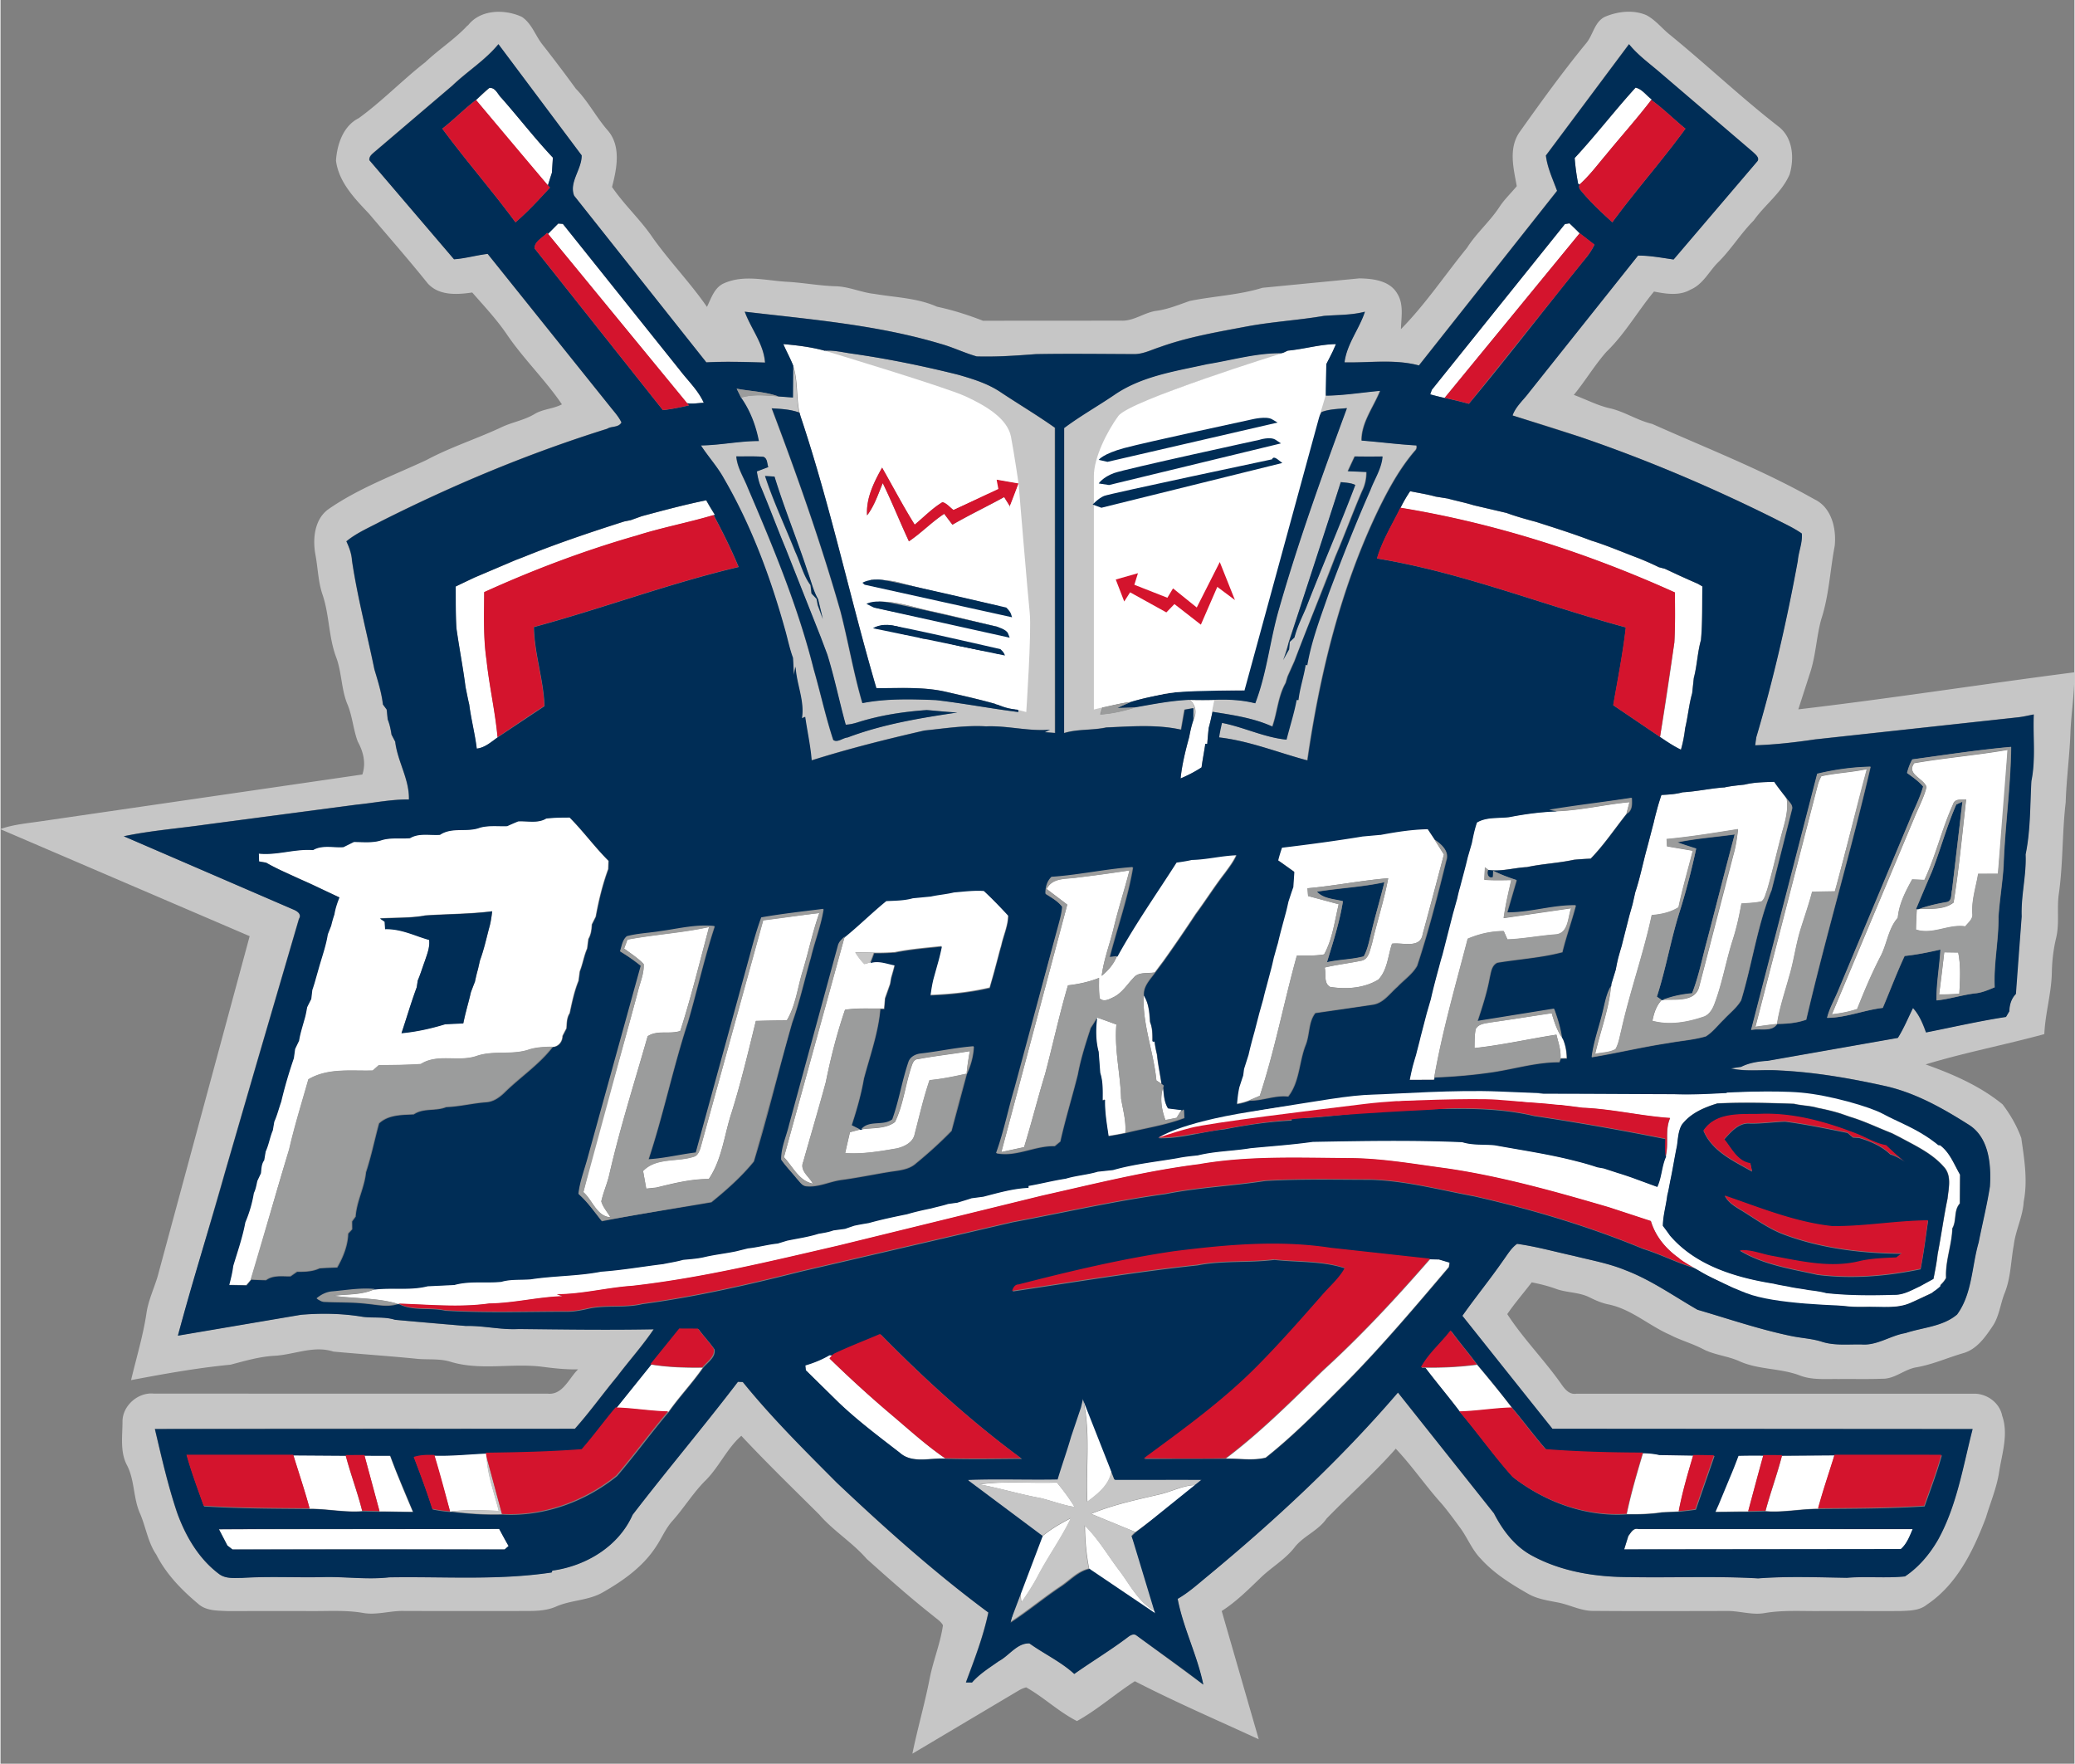 <svg xmlns="http://www.w3.org/2000/svg" xmlns:xlink="http://www.w3.org/1999/xlink" width="706" height="600" viewBox="0 0 705.646 600"><rect x="0" y="0" width="705.646" height="600" fill="#808080" stroke="none"/><path fill="#fff" d="M161.8 34.017l4.52-4.08c2.1-.24 2.84 2.2 4.12 3.4 5.9 6.7 11.38 13.78 17.5 20.3l-.33 5.13c-.5 1.42-.93 2.85-1.37 4.3-8.33-9.5-16.32-19.33-24.45-29.03m373.8 19.72c7.18-7.73 13.6-16.14 20.7-23.93 2.3.5 3.65 2.72 5.5 4l-.16.2c-4.9 6.43-10.33 12.44-15.44 18.7-2.9 3.4-5.56 7.02-8.9 10l-.52-.12c-.56-2.93-.96-5.89-1.19-8.86m-345.84 22.3l1.57.12 39.8 49.75c2.78 3.65 6.23 6.86 8.14 11.1-1.9.07-3.82.48-5.7.13l-47.3-57.58 3.5-3.53m342.5.18l1.55-.24c1.17 1.12 2.35 2.22 3.48 3.4l-45.94 56c-1.66-.35-3.3-.78-4.92-1.22l.55-1.55 45.28-56.38m-265.93 40.85c4.74.4 9.52 1 14.12 2.26 2.5 1.23 5.02 2.5 7.7 3.3 14.48 3.88 28.8 8.52 42.45 14.78 2.78 1.35 5.82 2.77 7.42 5.56 3.6 6.02 4.34 13.15 5.03 19.98l-5.6-.98 1.14 4.56c-4.78 2.38-9.55 4.78-14.44 6.92-1.2-.9-2.18-2.2-3.66-2.6-3.5 2.1-6.33 5.07-9.45 7.65-3.96-6.3-7.4-12.93-11.1-19.4-2.76 4.96-5.5 10.4-5.1 16.25 2.5-3.27 3.76-7.23 5.34-10.98 3.17 6.5 5.84 13.25 8.9 19.8 4.2-2.83 7.74-6.56 12-9.35l2.8 3.7c5.76-3.33 11.78-6.18 17.6-9.4l1.94 3.1c1.93 11.73 1 23.66 1.94 35.46-12.85-3.44-25.97-5.84-38.82-9.3-3.4-1-6.92-1.17-10.42-1.1l-.54 1.78 49.06 10.75c1.16 1.5.42 3.08-.46 4.5-9.3-1.97-18.47-4.44-27.75-6.46-6.3-1.3-12.5-3.78-19.03-3.02l.5 1.95 45.2 9.65.7.3 2.38 1.04-2.24 4.8-6.07-1.45-1.48-.95-4.3-.06-3.62-1.62c-3.12-.36-6.16-1.22-9.2-1.94-2.2-.3-4.6-1.7-6.76-.72-.55 2.2 3.34 1 4.68 1.7 3.02.9 6.1 1.46 9.16 2.23 3.35.62 6.65 1.47 10.04 1.87 3.1.84 6.26 1.5 9.28 2.62l.02 17.1c-2.25-.15-4.4-.74-6.45-1.68-5.9-1.7-11.9-3.03-17.88-4.4-7.68-1.7-15.57-1.12-23.36-1.18-9.02-30.7-15.63-62.1-25.8-92.48l-.35-1.24c-1.12-5.27-.45-10.8-2.13-15.96-1-2.52-2.32-4.9-3.38-7.37m30.82 96.62l6.15.83c2.66.87 5.48 2 8.32 1.4l-1.13-1.4c-1.06-.33-2.14-.58-3.23-.74-3.3-1.18-6.85-1.72-10.1-.1m140.78-94.39c5.5-.5 10.85-2.15 16.4-2.22-.95 2.3-2.12 4.46-3.25 6.66-2.5 6.6-3.52 13.73-4.78 20.67-8.46 29.48-15.74 59.28-23.85 88.86-8.89.28-18.3-.78-26.67 2.9-3.75.8-7.53 1.53-11.2 2.68-3.23.34-6.36 1.18-9.55 1.75a61.4 61.4 0 0 0-1.33-.22c-.15-9.2.05-18.43.02-27.64-.02-13.08 1.68-26.12 1.05-39.2l-.13-2.2c10.06-1.3 19.86-4 29.68-6.45 6.92-1.9 13.94-3.48 20.76-5.75l5.13-.76c-2.26.04-4.52.16-6.75.54-14.3 2.37-28.54 5.4-42.44 9.57l-2.3.87-3.26-.62.23-3.03 3.74-1.7c7.77-1.96 15.73-3.17 23.43-5.45 5.52-1.22 10.87-3.2 16.5-3.96 4.66-.5 9.16-1.96 13.22-4.3-6.67.28-13.45 1.24-19.64 3.84-10.36 1.87-20.76 4.1-30.65 7.74l-2.45.36-3.45.52.24-5.6.03-1.12c4.38.5 8.6-.9 12.83-1.7 6.9-1.36 13.64-3.37 20.5-4.94 7.78-1.02 15.28-3.48 22.66-6.02-8.07-.75-15.88 2.04-23.64 3.84-10.46 2.4-20.92 4.86-31.04 8.46l-.8-2.33c1.75-4.96 2.81-11.1 7.81-13.9 10.04-5.72 21.17-9.08 32.06-12.77 6.32-2.2 13.1-3.14 19-6.45.62-.31 1.25-.61 1.9-.9m-23.77 75.12l-.55 2.25c-2.4 3.5-4.07 7.42-6.36 10.97-3.1-1.25-5.33-3.9-8-5.85l-1.95 2.66c-3.93-1.67-7.72-3.63-11.54-5.5l.04-2.84-5.48 1.4a116.28 116.28 0 0 0 1.21 4.71c5.73-1.36 9.74 4 14.93 5.26 1.3-.26 2.43-1.06 3.7-1.48 2.83 2.06 5.42 4.43 8.23 6.53 1.9-4.6 4.3-9 5.9-13.72 2.7.36 2.63 3.7 3.7 5.62l1.98-.27c-1.38-3.27-2.63-6.6-3.57-10.02l-2.26.3m65.42-27.32c2.9.6 5.8 1.03 8.66 1.83l4.07.65c2.95.8 5.96 1.4 8.89 2.3l11.13 2.6c3.3 1.2 6.68 2.15 10.07 3.05 6.3 2.02 12.58 4 18.75 6.35 5.46 1.68 10.68 3.97 16.02 5.96 2.37.95 4.72 1.96 7 3.1l2.06.54 5.02 2.34 6.14 2.73 1.61.93c-.11 6.08.08 12.2-.48 18.26-1.2 4.22-1.3 8.66-2.43 12.9l-.56 5.2c-1.1 3.88-1.43 7.93-2.38 11.85-.3 2.48-.74 4.94-1.44 7.34-2.49-1.22-4.8-2.76-7.08-4.3 1.83-10.68 3.39-21.4 4.87-32.1.33-5.68.22-11.37.2-17.05-29.76-13.44-61.15-23.54-93.4-28.82a49.64 49.64 0 0 1 3.279-5.65m-261.42 8.48c7.25-1.94 14.52-3.9 21.9-5.4.93 1.68 1.92 3.33 2.96 4.95l-.44.13c-8.75 2.6-17.77 4.26-26.47 7.07-17.62 5.06-34.82 11.57-51.5 19.14-.04 7.74-.35 15.52.8 23.2.92 8.76 2.94 17.38 3.74 26.15-2.22 1.56-4.33 3.53-7.14 3.85-.62-5.05-1.92-9.98-2.57-15.02-.48-1.96-.83-3.94-1.25-5.9-.84-6.7-2.16-13.34-3.1-20.03-.3-4.73-.2-9.47-.25-14.2 2.1-1.05 4.22-2.03 6.35-3.03l14-5.95 2.87-1.1c11.17-4.54 22.62-8.37 34.1-12.04l2.22-.45 3.8-1.36m186.5 62.52c2.83.06 5.66.08 8.49-.01l-.83 4.08c-.37 1.83-.77 3.66-1.28 5.46a140.1 140.1 0 0 0-.49 5.46l-.67-.04c-.38 2.68-.92 5.33-1.27 8-2.26 1.5-4.66 2.72-7.14 3.77.5-4.8 1.67-9.48 2.93-14.1.36-1.92.77-3.82 1.4-5.66 1.26-2.46 1.01-5.1-1.14-6.96m246.43 21.52c10.55-1.83 21.26-2.7 31.82-4.53-.82 14.08-2.07 28.13-3.28 42.18l-6.74.01c-.74 4.5-2.26 8.9-1.98 13.53.3 1.9-1.4 3.04-2.4 4.36-5.76-.85-11.15 2.96-16.8 1.07.04-2.32.13-4.63.3-6.94l.8-.07c3.92-.16 8.4.34 11.7-2.2 1.86-11.6 2.94-23.37 4.27-35.06-1.63.15-3.85-.38-4.44 1.66-3.81 8.35-5.84 17.4-9.74 25.72l-4.17-.18c-2.27 4.1-4.48 8.35-4.9 13.08-3.33 3.78-3.64 9.05-6 13.36-2.95 5.73-5.45 11.67-7.82 17.66-2.8.93-5.7 1.47-8.62 1.8l27.95-66.63c1.43-3.57 3.33-6.98 4.27-10.73-1.053-3-6.933-4.3-4.203-8.08m-31.55 4.4c5.1-1.1 10.35-1.3 15.47-2.4l-10.88 41.6-7.74.14c-1.12 4.3-2.6 8.5-3.92 12.74-1.65 5.3-2.3 10.86-3.92 16.18-1.45 5.33-3.27 10.58-4.1 16.06-2.48.25-4.93.6-7.38.96l21.25-82.45c.3-1 .7-1.94 1.2-2.84m-33.2 3.84c2.28-.52 4.63-.72 6.96-.98 3.3-.82 6.73-.86 10.12-.95 1.33 1.98 2.85 3.83 4.3 5.73.57 3.4-.22 6.8-1.14 10.05-1.96 7.02-3.48 14.16-5.53 21.16-.54 1.28-.73 2.88-1.86 3.8-2.25.51-4.57.55-6.85.73-.75 4.16-1.64 8.3-2.94 12.32-2.32 7.23-3.55 14.78-6.26 21.9-.64 1.7-1.67 3.45-3.42 4.2-5.65 1.95-11.8 3.08-17.68 1.47.5-2.58 1.3-5.14 3.15-7.1l.42-.05c4.16-.28 10.92.86 12.32-4.42l11.68-44.96c.82-2.83 1.23-5.76 1.57-8.68-8.08 1.3-16.16 2.6-24.3 3.37l.13 2.46 8.78 1.5c-1.62 6.42-3.5 12.78-4.86 19.27-2.74 1.73-5.92 2.38-9.1 2.65-2.83 13.25-7.44 26.03-10.37 39.25-.57 2.14-.86 4.4-1.96 6.35-2.09 1.18-4.66 1.1-6.94 1.62 1.75-7.7 4.67-15.16 5.4-23.06l.08-.84 1.5-4.88c.24-1.36.5-2.7.85-4.05l1.13-3.92c.8-3.44 1.77-6.84 2.6-10.27.4-1.3.74-2.6 1.1-3.88l.94-4.14c1.62-4.87 2.6-9.93 3.96-14.88.85-2.94 1.53-5.93 2.33-8.9.3-1.33.64-2.65 1-3.97.46-1.8 1.03-3.58 1.6-5.35 2.43-.14 4.88-.25 7.23-.92 4.73-.26 9.35-1.32 14.07-1.65m-56.76 8.12c8.3-.34 16.4-2.32 24.67-3.1l-1.03 3.9c-4.07 5.1-7.7 10.6-12.27 15.28-1.9.08-3.81.2-5.7.38-5.27 1.15-10.7 1.35-15.96 2.5-4.4.2-8.76 1.62-13.17.95l-1.07-.8-.2 4.22c3.05.24 6.1.14 9.17.1-1 4.3-1.98 8.57-2.6 12.93l22.96-3.35c-1.12 3.04-.85 8.3-5 8.9-5.58.4-11.08 1.5-16.67 1.72l-1.26-2.84c-4.24.03-8.38.95-12.26 2.62-4.06 15.64-8.58 31.2-11.38 47.14l-.12.75-8.35.04a98.38 98.38 0 0 1 1-4.59c.36-1.32.73-2.63 1.14-3.92l1.57-6.22 2.07-7.95c.5-1.6.92-3.22 1.4-4.82.84-3.72 1.83-7.4 2.83-11.1.34-1.32.7-2.64 1.11-3.94 1.13-4.75 2.39-9.47 3.63-14.19.48-1.6.88-3.23 1.36-4.82.3-1.35.62-2.7 1-4l2.62-10.17 1.4-4.83c.47-2.37.94-4.76 1.75-7.03 3.34-1.97 7.37-1.34 11.06-1.84 5.362-1.05 10.802-1.76 16.262-1.94m-353.54 3.38c3.14-.17 6.63.78 9.5-.97 2.65-.3 5.33-.32 8-.33 4.68 4.68 8.56 10.1 13.27 14.75l-.1 2.83c-1.92 5.22-3.25 10.7-4.24 16.18l-1.32 2.63c-.1 1.7-.28 3.44-1.18 4.94l-.43 3.28c-1.1 2.5-1.48 5.22-2.5 7.74l-.44 3.26c-1.44 3.52-2.22 7.27-3 11-1 1.53-.98 3.38-1.1 5.15-.46.85-.9 1.72-1.34 2.6 0 1.93-1.4 3.67-3.38 3.74-2.68.03-5.38.15-7.96.95-5.77 1.95-12.02.18-17.78 2.18-6.16 2.13-13.23-.9-18.96 2.72-4.76.35-9.54.36-14.32.4l-2.06 1.82c-7.38.22-15.24-.96-21.9 3-2.23 7.93-4.7 15.78-6.54 23.81-4.62 14.66-8.5 29.55-13.05 44.23-.52.66-1.06 1.3-1.62 1.94-1.97-.07-3.94-.1-5.9-.12.56-2.15 1.1-4.3 1.36-6.5 1.48-4.92 3.2-9.8 4.12-14.84 1.36-3.2 2.34-6.55 2.9-9.97.64-1.3.88-2.7 1.17-4.1l1.25-2.67c.15-1.51.16-3.1 1.1-4.39l.5-2.97c1.07-2.31 1.43-4.86 2.43-7.2l.5-2.94c1-2.2 1.55-4.55 2.36-6.8 1.16-5 2.63-9.94 4.3-14.8l.43-3.14 1.34-2.8c.4-2.45 1.16-4.81 1.82-7.18.43-1.38.68-2.81.93-4.22.45-.93.92-1.86 1.4-2.78l.36-3.09a60.1 60.1 0 0 0 1.25-4.09c.42-1.32.78-2.66 1.14-4 1.04-3.6 2.3-7.13 2.88-10.84l1.15-2.92c.32-1.3.68-2.6 1.1-3.85.33-2 .96-3.92 1.72-5.78-3.32-1.5-6.58-3.13-9.9-4.66l-4.02-1.8-4.96-2.27c-2.05-.94-4.07-1.95-6.03-3.07l-2.44-.43-.08-2.68c6.24.66 12.2-1.68 18.45-1.2 3.12-1.84 6.9-.76 10.34-1 1.16-.6 2.34-1.18 3.53-1.75 3.1-.02 6.3.4 9.32-.57 3.17-1.02 6.55-.44 9.8-.73 3.08-1.84 6.8-.9 10.2-1.14 4.1-2.75 9.16-.75 13.56-2.42 3.02-.86 6.2-.4 9.3-.53 1.24-.576 2.5-1.106 3.77-1.636m-31.74 32.1c-5 .86-10.1.64-15.14.95l1.6 1.1.14 2.52c3.98-.13 7.75 1.2 11.44 2.53a72.91 72.91 0 0 0 3.54 1.14c.3 2.5-.68 4.8-1.43 7.1-.83 2.22-1.5 4.5-2.44 6.69l-.36 2.34c-1.9 5.14-3.43 10.4-5.18 15.6 5.04-.46 10.02-1.57 14.86-3.04 2.05-.14 4.1-.22 6.17-.3.3-1.43.6-2.84.98-4.23.52-2.12 1.13-4.22 1.6-6.34l1.38-3.6c.3-1.43.63-2.85 1.03-4.24l.68-3c1.32-3.57 2.14-7.3 3.1-10.96.57-1.87.82-3.8 1.06-5.74-7.65.97-15.35.91-23.03 1.44m325.04-27.51c5.33-1 10.73-1.86 16.17-1.95l2.42 3.66 3.2 5.1-7.22 27.03c-.74 5.14-6.86 2.81-10.44 3.31-1.38 4.08-1.53 8.93-4.63 12.19-4.81 2.98-10.96 3.39-16.44 2.51-2.3-1.3-1.27-4.45-1.84-6.59 4.04-.98 8.18-1.43 12.24-2.28 2.77-.34 3.1-3.57 3.82-5.7 1.7-7.5 4.15-14.82 5.55-22.4-9.2.75-18.27 2.6-27.46 3.41l.2 2.64 10.43 2.8c-1.4 5.73-2.1 11.82-4.97 17.05-3.06.56-6.2.35-9.28.43-4.4 15.84-7.47 32.05-12.6 47.68l-3.58 1.53a21.18 21.18 0 0 1-4.35 1.181c.15-1.96.36-3.9.8-5.81l1.3-3.94.3-2.28 1.52-4.76c.6-2.67 1.3-5.32 2.05-7.95.5-2.07 1.1-4.12 1.6-6.2l1.37-4.86c.3-1.32.63-2.63 1-3.93l1.65-6.22c.36-1.32.66-2.66.95-4l1.38-4.86c.78-3.4 1.75-6.78 2.64-10.16.37-1.32.66-2.67.95-4l1.65-4.88.35-5.17-5.5-3.9c.36-1.48.81-2.92 1.3-4.36 9.15-1.1 18.32-2.32 27.42-3.82l6.06-.554m-64.13 8.5c5.13-.1 10.13-1.43 15.26-1.6-1 2.26-2.5 4.2-3.95 6.2-3.5 4.5-6.54 9.35-9.93 13.94-3.56 5.4-7.2 10.73-10.96 16l-2.93 3.92c-2.4.47-5.5-.3-7.22 1.87-2.15 2.25-3.85 5.08-6.72 6.52-1.45.68-3.33 1.82-4.75.45-.33-2.3-.24-4.65-.23-6.97-3.4 1.36-6.97 2.12-10.58 2.53-2.94 9.95-5.1 20.11-7.77 30.15-2.52 8.26-4.6 16.65-7.16 24.9l-7.73 1.66 22.42-84.17-7.02-5.32c2.02-4 6.7-3.3 10.43-3.9a533.27 533.27 0 0 0 17.76-2.43c-1.68 6.6-3.82 13.07-5.4 19.69-1.3 5.4-3.36 10.64-4.05 16.18 2.24-1.83 4.16-4.04 5.2-6.77 6.05-11.03 13.33-21.35 20.1-31.95 1.74-.23 3.49-.5 5.21-.898m-88.9 12.46c2.63-.6 5.33-.78 7.96-1.42 3.38-.27 6.8-.72 10.2-.5 2.9 2.7 5.66 5.55 8.35 8.46-.04 3.56-1.64 6.86-2.37 10.32-.4 1.3-.74 2.61-1.08 3.93l-1.3 4.87c-.48 1.83-1.04 3.64-1.55 5.47-6.6 1.56-13.42 2.25-20.2 2.51.28-1.95.57-3.9 1.06-5.8l1.75-6.28c.4-1.51.76-3.02 1.06-4.53-5.3.57-10.67.97-15.9 2.05-2.37.16-4.74.26-7.1.2-2.1-.07-4.22-.1-6.32-.1.92 1.4 1.9 2.8 3.13 3.97l1.9-.54c2.76-.9 5.58.3 8.3.8-.36 1.43-.75 2.86-1.18 4.28l-.38 2.18-1.72 4.85-.3 3.58c-.33 0-1 0-1.33-.01-3.98.05-8-.2-11.93.41-2.74 8.01-4.84 16.25-6.52 24.55-2.37 9.11-5.17 18.11-7.7 27.18-1.32 3 2.1 5.05 3.28 7.43-4.75-.92-6.8-5.82-9.85-9l20.7-75.17c4.8-3.9 9.2-8.26 13.98-12.17 3-.14 6.07-.13 9-.96l6.04-.582m-56.77 8.28l19.1-2.48c-2.3 6.37-3.63 13.02-5.6 19.5-1.8 5.69-2.38 11.84-5.48 17.05-3.5 0-7.02.07-10.52.17-2.57 10.5-5.06 21-8.3 31.31-2.47 7.5-3.2 15.8-7.72 22.48-6.05-.03-11.98 1.47-17.82 2.9l-3.46.37-1.08-6.01c4.53-4.73 11.78-2.94 17.48-4.94 1.2-.46 1.63-1.76 2.03-2.84l21.36-77.5m-46.2 6.55c9.2-1.72 18.63-2.27 27.8-4.27-3.17 11.81-6.07 23.74-9.8 35.37-3.56 1.22-7.82-.4-11.1 1.8-4.46 15.66-9.44 31.23-13.07 47.14-.7 3.06-2.03 5.94-2.7 9.02.56 2.03 2.08 3.6 3.1 5.42-4.67-.3-6.06-5.82-9.2-8.55 5.57-22.85 12.48-45.36 18.5-68.1.74-3.14 2.18-6.2 2.02-9.47-1.95-2.08-4.4-3.6-6.66-5.3l1.14-3.06m448.03 4.33l4.75.07c.95 4.64.62 9.38.38 14.06-2.3.15-4.6.24-6.89.22.69-4.77 1.2-9.57 1.76-14.35m-268.07 43.6c-.94-9.74-4.8-19.13-4.34-29 1.7 2.7 1.9 5.89 2.1 9 .86 2.09.84 4.36.81 6.59l.7-.03c.2 1.5.47 3 .85 4.5.33 3.37 1.07 6.67 1.53 10.02l-1.65-1.08m113.88-19.77c6.9-.87 13.74-2.12 20.64-3.1.8 2.82 1.73 5.64 3.36 8.12l.4.66c.86 2.07 1.24 4.26 1.27 6.5l-2.07.03c.24-2.74-.75-5.38-1.36-8-9.32 1.43-18.53 3.56-27.9 4.55.08-2.17-.02-4.38.44-6.5 1.02-1.86 3.39-1.89 5.22-2.26M373 346.146c2.23.76 4.45 1.57 6.67 2.4-.73 8.47 1.37 16.75 1.6 25.18.63 3.86 1.77 7.67 1.43 11.64-1.93.4-3.87.75-5.8 1.05-.6-4.12-1.32-8.23-1.22-12.4-.2.06-.6.19-.8.26 0-3.15.17-6.37-.83-9.4l-.54-7.18c-1.02-3.74-1-7.73-.51-11.55m-60.7 14.16c5.8-1.1 11.7-1.7 17.52-2.7-.45 2.54-.87 5.1-1.1 7.68-4.17.93-8.35 1.8-12.6 2.2-2.05 6-3.45 12.16-5.04 18.28-.52 2.87-3.45 4.3-6 4.93-5.84 1-11.74 2.04-17.68 1.6.5-2.38 1.08-4.74 1.63-7.1 1.16-.32 2.3-.64 3.5-.9l.4-.07c3.78-.6 8.24-.07 11.42-2.51 2.77-5.7 3.46-12.17 5.38-18.18.47-1.3.8-3.27 2.6-3.22m84.02 20.7c-1.27-3.48-1.95-7.3-.82-10.9.25 2.33.35 4.78 1.63 6.84l4.7.59-.46.74-1.22 2c-1.27.26-2.54.55-3.82.74m91.56-8.69c27.13-.64 54.27-.3 81.4-.2 13.65.54 27.32-1.93 40.94-.12 1.05.2 2.07.5 3.08.89l8.1.42c2.9 1.32 5.94 2.3 9 3.11 1.89.85 3.83 1.59 5.68 2.54l3.05.31c3.9 2.38 8.18 4.06 12.19 6.25 2.64 1.63 5.08 4.18 8.44 3.96 3.4 2.5 4.8 6.54 6.85 10.05l-.07 9.82c-2.16 2.38-1.01 5.83-2.55 8.47-.17 5.7-2.44 11.1-2.13 16.83-1.04 2.08-3.2 3.45-4.82 5.12-4.72 2.15-9.46 4.92-14.84 4.7-6.31-.27-12.77.75-18.93-1.05-3.69-.75-7.48-.25-11.2-.32l-1.5-1.47c-1.84-.15-3.67-.4-5.37-1.11-2.72-.34-5.4-.83-7.88-2.04-2.94-.27-6.18.62-8.85-.96-3.82-2.07-8.07-3.37-11.54-6.03l-1.15-.69c-6.47-3.1-12.16-8.33-14.26-15.36l-14.24-4.67c-18.11-5.28-36.32-10.43-55-13.2-11.3-1.5-22.6-3.56-34.04-3.52-16.72-.1-33.58-.82-50.13 2.02-18.19 2.25-35.98 6.76-53.83 10.76l-69.07 16.93c-23.23 5.38-46.45 11.03-70.2 13.72-8.6.58-17.04 2.84-25.7 2.86a67.72 67.72 0 0 1 1.89.67c-8.36.25-16.53 2.38-24.9 2.47-10.24 1.44-20.6.34-30.83.06h-.44c-7.03-2.1-14.53-1.67-21.75-2.72 4.7-.6 9.65-.2 14.03-2.28 5.93-.68 12.04.37 17.87-1.1l9.1-.44c5.18-1.44 10.66-.54 15.97-1.07 3.26-.96 6.68-.58 10.02-.86 7.95-1.22 16.08-1.06 23.97-2.6 7.08-.5 14.05-1.73 21.08-2.58 2.25-.48 4.54-.8 6.76-1.44 2.37-.24 4.76-.37 7.1-.9 3.62-.87 7.32-1.24 10.96-2.01l4.06-1c3.4-.34 6.7-1.3 10.1-1.64l3.13-.96c3.58-.77 7.23-1.24 10.74-2.36 1.7-.28 3.43-.54 5.07-1.15 1.32-.2 2.65-.37 3.98-.53l3.1-1.06c1.64-.37 3.3-.64 4.98-.92 4.3-1.2 8.67-2.11 13.04-3 2.66-.8 5.37-1.4 8.1-1.95 1.93-.52 3.9-.91 5.8-1.53l3.12-.42 4.9-1.53 4.02-.53c5.05-1.28 10.1-2.77 15.35-3l.01-.66c4.23-.73 8.4-1.82 12.65-2.46 3.57-1.1 7.34-1.3 10.92-2.38l5.19-.56c7.16-2.05 14.6-2.8 21.93-4.05 2.28-.48 4.6-.7 6.92-.95 5.88-1.45 11.94-1.45 17.86-2.43 7.07-.7 14.16-1.17 21.2-2.16 16.96-.31 33.94-.62 50.9.11 3.56 1.12 7.35.7 11.03 1.05 9.31 1.7 18.7 3.06 27.89 5.45 2.36.59 4.7 1.26 7.03 2.04l2.22.4 4.8 1.56a86.27 86.27 0 0 1 2.989.96 68.67 68.67 0 0 1 2.931 1.029l7.48 2.74c1.52-3.26 1.5-7 2.96-10.25 1.13-4.25-.33-8.87 1.52-13.03-9.96-.67-19.73-3.07-29.73-3.48-6.37-.82-12.74-1.7-19.16-1.93-12.49-1.55-25.11-.57-37.65-.89l-6.32-.86 12.62-.01.05-.885m84.22 10.2c-1.26 2.18-1.3 4.76-1.66 7.2-.83 3.95-1.43 7.95-2.28 11.9-.31 1.65-.6 3.32-1.02 4.95-.41 3.46-1.45 6.84-1.5 10.35.82 1.07 1.62 2.16 2.4 3.28 8.75 10.28 22.4 14.34 35.3 16.4 1.64.4 3.3.66 4.98.97 2.27.54 4.6.74 6.9 1.2 2.01.25 4.05.5 6.03 1.04 7.64.82 15.35.83 23.03.58 3.22.1 6.03-1.6 8.86-2.9l4.56-2.5c.53-2.78 1.1-5.54 1.4-8.36 1.23-6.28 2.06-12.63 3.37-18.9.39-3.69 1.53-8.03-1.4-11-3.97-4.47-9.6-7.07-14.77-9.88l-2.75-1.4c-4.8-1.86-9.4-4.12-14.34-5.6l-3-1.05c-2.62-.83-5.3-1.45-7.98-1.98-2.6-.77-5.35-.73-7.96-1.38-8.7-.31-17.42-.55-26.1-.13-4.53 1.382-9.14 3.332-12.07 7.23m-156.47-1.2c.1-2.1 3.46-1.1 4.7-.45l-.73.62c-1.33-.01-2.65-.06-3.97-.17m70.82 46.97l2.86.07 3.62 1.08c-.05.4-.17 1.15-.23 1.54-11.31 13.34-22.63 26.72-34.92 39.2-8.84 8.85-17.6 17.87-27.4 25.64-4.3 1.07-9 .24-13.44.34 11.84-8.94 22.36-19.49 32.97-29.84 13.01-11.84 24.99-24.77 36.54-38.03m-212.77 36.11c2.87-.84 5.64-1.96 8.22-3.48l1.24.13-1 1.16c6.54 6.37 13.28 12.54 20.24 18.46 6.27 5.27 12.3 10.85 19.08 15.49-5.16-.4-11.32 1.8-15.6-2.02-7.12-5.5-14.34-10.9-20.86-17.13l-11.16-10.97-.16-1.64m-64.3 14.52l11.83-14.72c5.83.96 11.75 1.14 17.66 1.06-3.6 5.2-8 9.8-11.64 14.98-5.98-.1-11.88-1.18-17.85-1.32m275.3-13.65c5.92.08 11.84-.22 17.72-.98 4.04 4.78 8 9.65 11.82 14.63-5.96.15-11.83 1.2-17.78 1.33-3.81-5.08-7.93-9.92-11.76-14.98m-116.3 10.84l2.17.03.36 3.6c1 2.25 1.76 4.6 2.64 6.89l.47 2.12 3.97 11.94c-.84 4.63-4.7 7.54-8.2 10.2-.59-11.58 1.17-23.37-1.41-34.8M99.6 495.007l17.82.12c1.67 6.37 4.02 12.54 5.63 18.93-6 .47-11.9-.83-17.88-.81-1.66-6.14-3.7-12.16-5.57-18.24m24.2.1l8.67.02c.93 2.52 1.9 5.05 2.94 7.54 1.54 3.9 3.2 7.75 4.84 11.6-3.77.02-7.53-.13-11.3-.1l-5.15-19.08m23.8-.01c5.92.19 11.8-.48 17.68-.72l.15 1.14c.3 6.37 2.62 12.36 4.13 18.5-5.4-.18-10.85-.45-16.23.2l-.38.04-5.35-19.16m405.75 19.99c1.46-7.03 3.5-13.93 5.55-20.8 1.78.05 3.58.2 5.34.62 3.9.13 7.8.1 11.7.2-1.87 6.3-3.72 12.62-4.95 19.08l-5.8.26c-3.92.61-7.9.69-11.83.64m37.8-19.93c2.88-.08 5.76-.08 8.65-.05-1.85 6.33-3.48 12.72-5.17 19.1-3.78-.05-7.55.1-11.32.1a70.89 70.89 0 0 1 1.09-2.521c1.3-3.02 2.55-6.06 3.77-9.1 1.06-2.48 2.05-4.99 2.98-7.5m15-.02l17.86-.13c-1.87 6.08-3.96 12.1-5.6 18.24-5.98-.02-11.88 1.28-17.88.81 1.7-6.36 4-12.54 5.63-18.92m-273.05 9.86c8.72-1.26 17.56-.3 26.33-.66 2.17 2.65 4.25 5.38 6.02 8.33-4-.6-7.78-2.12-11.7-3.05-6.95-1.25-13.7-3.35-20.65-4.62m61.07 3.44c4.6-1 8.9-3.6 13.74-3.17l-21.8 15.9-15.04-6.17c7.43-3.06 15.31-4.76 23.11-6.56m-41.07 15.44c3.22-3.14 7.17-5.36 11.13-7.42-3.3 6.9-7.83 13.09-11.35 19.87-1.64 3.07-3.54 6-5.53 8.84l-.43-3.7-.07-.65c1.03-2.28 1.8-4.66 2.7-6.98l.5-2.16c1.02-2.59 1.44-5.47 3.06-7.79m-278.8-3.64l95.35-.1 3.2 5.81-1.34 1.17c-30.86-.1-61.73-.12-92.6.01l-1.75-1.36c-.93-1.862-1.92-3.7-2.87-5.522m294.64-1.25c4.62 4.54 7.85 10.2 11.75 15.32 3.73 4.9 6.56 10.9 12.27 13.9.18.12.55.35.73.46l.1 3.25-1.2-1.48-19.1-13.75c-1.1-.95-2.55-1.66-3.1-3.05-.97-4.82-1.4-9.74-1.44-14.64m184.9 3.49c.9-1.1 1.64-2.78 3.4-2.32l93.33.02c-1.03 2.41-2 5.03-4.04 6.8-31.37.19-62.75-.05-94.13.11l1.43-4.6"/><path fill="#c6c6c6" d="M159.03 8.676c4.2-5.52 12.44-5.62 18.28-2.97 3.5 2.24 4.7 6.6 7.28 9.7 3.8 4.86 7.52 9.77 11.14 14.75 4.2 4.3 6.93 9.7 10.86 14.2 4.64 5.32 3.1 13.02 1.47 19.25 4.2 6.17 9.78 11.2 13.94 17.4 5.77 8.07 12.7 15.22 18.36 23.4 1.44-2.92 2.5-6.55 5.72-8 6.78-3.06 14.2-.98 21.28-.56 5.63.3 11.2 1.37 16.85 1.54 4.5.12 8.67 2.13 13.13 2.6 7.15 1.22 14.58 1.36 21.3 4.36 5.36 1.13 10.55 2.8 15.63 4.77l47.04-.03c4.33.2 7.88-2.84 12.1-3.36 3.9-.54 7.55-2.08 11.25-3.35 8.2-1.66 16.66-1.98 24.7-4.47l32.94-3.2c4.64.07 10.39.73 12.94 5.2 2.26 3.62 1.34 8.07 1.23 12.08 8.35-8.48 14.98-18.45 22.48-27.66 3.2-5.05 7.82-8.97 11.08-13.98 1.68-2.56 3.93-4.65 5.86-7.02-1.09-6-2.85-12.7.85-18.24 7.3-10.28 14.7-20.54 22.7-30.3 2.52-2.92 2.9-7.72 6.87-9.25 4.27-1.7 9.3-2.23 13.63-.4 2.96 1.53 5.08 4.2 7.6 6.33 12.68 10.3 24.55 21.6 37.47 31.64 4.86 3.77 5.36 10.75 3.7 16.25-2.67 6.2-8.37 10.24-12.2 15.65-4.52 4.52-7.82 10.08-12.42 14.53-2.94 3.08-4.96 7.26-9.1 9-3.8 2.2-8.33 1.44-12.42.65-5.56 6.72-9.9 14.44-16.2 20.52-4.05 4.6-7.18 9.9-11.07 14.64 4.24 1.55 8.26 3.73 12.7 4.65 4.84 1.22 9.08 4.08 13.97 5.22 18.52 8.28 37.5 15.62 55.18 25.64 5.85 2.73 7.56 10.04 6.9 15.92-1.58 8.32-1.93 16.9-4.6 25-1.58 5.78-1.8 11.86-3.6 17.6l-4.17 12.94c31.36-3.67 62.58-8.57 93.9-12.6.16 6.7-1 13.34-1.3 20.03-.26 8.1-1.38 16.13-1.63 24.23-1.25 10.56-.85 21.25-2.43 31.78-.53 4.73.3 9.55-.8 14.23-.93 3.85-1.4 7.8-1.48 11.78-.13 7.1-2.25 13.95-2.56 21.03-13.4 3.66-27.1 6.27-40.39 10.31 9.3 3.33 18.5 7.3 26.2 13.6 2.63 3.47 4.87 7.34 6.35 11.45 1.03 7.14 2.24 14.44.83 21.62-.3 5.16-2.8 9.8-3.4 14.9-1 5.46-1 11.16-3.14 16.36-1.45 3.7-1.81 7.86-4.1 11.2-2.48 3.7-5.3 7.7-9.77 9.05-5.4 1.55-10.55 3.9-16.1 4.86-4.1.66-7.34 4-11.63 3.89-5 .2-10 .04-15 .1-4.4-.07-8.97.4-13.15-1.26-6.6-2.47-13.94-1.88-20.4-4.78-4.06-1.86-8.65-2.12-12.6-4.24-3.6-1.85-7.54-2.92-11.13-4.8-7.05-3.08-12.97-8.6-20.65-10.26-2.4-.45-4.6-1.43-6.76-2.5-3.5-1.73-7.55-1.5-11.2-2.8-2.72-1-5.53-1.7-8.37-2.25-2.75 3.62-5.75 7.05-8.32 10.8 5.44 8.36 12.55 15.52 18.3 23.68 1.24 1.78 2.77 3.82 5.27 3.4h135.08c4.45-.13 8.86 3.01 9.74 7.48 2.2 6.3-.05 12.83-1.03 19.12-.8 5.37-2.96 10.37-4.5 15.55-4.24 11.15-9.78 22.72-20.02 29.56-2.6 2.16-6.12 2.09-9.3 2.23-9 .03-17.98-.02-26.97 0-6.37.08-12.77-.4-19.08.7-4.34.73-8.62-.83-12.96-.72-15 .02-30 .1-44.98-.03-4.41.12-8.33-2.16-12.6-2.92-3.4-.66-6.9-1.18-9.94-2.96-5.78-3.3-11.53-6.88-16.02-11.87-3.05-3.1-4.57-7.28-7.16-10.72-1.98-2.69-3.95-5.4-6.11-7.96-5.47-6.05-10.05-12.83-15.65-18.76-7.37 8.4-15.8 15.8-23.56 23.8-2.88 4.22-8 5.92-11.03 9.98-3.28 4.1-7.93 6.7-11.63 10.36-4.1 3.94-8.17 8-13 11.08l12.6 43.64c-14.08-6.5-28.35-12.64-42.15-19.75-6.7 4.3-12.73 9.7-19.7 13.55-6.18-3.12-11.25-8.07-17.28-11.46a9.46 9.46 0 0 0-2.44 1.01l-36.28 21.56c1.77-8.66 4.27-17.16 5.94-25.85 1.22-6.02 3.6-11.77 4.47-17.86-.78-1.4-2.25-2.24-3.42-3.26-7.78-6.13-15.18-12.72-22.55-19.32-4.85-5.6-11.3-9.47-16.14-15.08-8.9-8.85-17.93-17.6-26.5-26.78-4.83 4.24-7.48 10.43-12 15.02-4.28 4.19-7.37 9.36-11.34 13.82-2.45 2.66-3.77 6.1-5.8 9.04-4.35 6.65-11 11.39-17.8 15.27-4.93 2.95-10.94 2.66-16.12 4.96-4.06 1.77-8.55 1.45-12.86 1.5-12.96.01-25.93.03-38.9-.02-4.7-.12-9.37 1.54-14.08.64-5.6-.95-11.3-.57-16.95-.6-9.68-.02-19.36 0-29.04 0-3.38-.17-7.2-.03-9.9-2.46-5.65-4.73-10.9-10.11-14.26-16.75-2.94-4.32-3.57-9.6-5.67-14.3-2.17-5.12-1.7-10.98-4.23-15.98-2.5-4.56-1.6-9.98-1.6-14.95-.02-5.43 5.3-10.1 10.67-9.54l134 .02c5.17.51 7.2-5.26 10.35-8.27-4.13.08-8.23-.36-12.32-.9-10.4-1.27-21.2 1.44-31.38-1.77-3.5-1-7.16-.6-10.73-.88-9.6-.98-19.24-1.6-28.84-2.5-6.63-2.14-13.2 1-19.84 1.42-5.2.26-10.17 1.73-15.16 3.04-11.37 1.1-22.6 3.13-33.83 5.25 1.77-7.5 4.04-14.9 5.2-22.54.6-4.43 2.56-8.48 3.83-12.72l31.32-115.77-84.88-36.42c4.62-1.63 9.52-2 14.32-2.73l108.9-15.85c1.3-3.85.34-7.72-1.55-11.17-1.6-4.24-1.83-8.88-3.67-13.06-1.98-5.07-1.8-10.65-3.72-15.73-2.55-6.83-2.27-14.32-4.6-21.2-1.52-4.42-1.57-9.13-2.44-13.68-.97-5.38-.32-12.06 4.5-15.46 10.25-7.1 22.02-11.43 33.26-16.66 8.1-4.35 16.9-7.15 25.23-11.02 3.7-1.83 7.87-2.46 11.44-4.56 2.9-1.82 6.48-1.8 9.45-3.38-5.57-8.2-12.75-15.14-18.4-23.3-3.54-5.3-7.92-9.97-12.12-14.75-5.14.75-11.26 1.15-15.1-3.05-6.5-8.1-13.35-15.9-20.07-23.82-4.84-5.1-10.27-10.7-11.18-18 .36-5.52 2.45-11.8 7.73-14.43 8-5.8 14.9-13 22.7-19.08 4.61-4.37 10.04-7.82 14.37-12.5m10.4 6.38c-4.46 5.44-10.56 9.2-15.62 14.05l-26.56 22.63c-.85.74-1.88 1.52-1.7 2.8l28.77 33.68c3.87-.27 7.62-1.4 11.46-1.83l42.25 52.7c1.2 1.46 2.45 2.92 3.27 4.65-.83 1.52-2.72 1.35-4.16 1.8l-.8.38c-26.42 8.25-52.06 18.94-76.78 31.4-4.02 2.16-8.3 3.93-11.85 6.86.95 2.06 1.76 4.22 1.9 6.5 1.85 12.48 5.1 24.7 7.63 37.04 1.17 3.93 2.43 7.87 2.9 11.96l1.28 1.73.35 3.36c.67 1.66 1.03 3.4 1.3 5.18l1.25 2.38c.8 6.75 4.85 12.78 4.67 19.67-6-.07-11.86 1.18-17.8 1.76l-51.13 6.75c-9.37 1.35-18.84 2.07-28.1 4l57.87 25c1.2.52 2.73 1.56 1.74 3.12l-14.38 49.12-10.74 36.95-16.07 55.7 41.84-7.1c7-.6 14.13-.47 21.1.7 3.62.46 7.38-.13 10.92 1 8.02.84 16.06 1.5 24.1 2.1 6.04-.14 11.97 1.38 18 1.04l45.92.1c-3.77 5.6-8.32 10.65-12.4 16.04-4.87 5.87-9.3 12.1-14.4 17.8-47.63-.01-95.27-.17-142.9.08 2.26 9.56 4.42 19.16 7.56 28.47 2.9 8.02 7.4 15.77 14.36 20.92 2.22 1.62 5.16 1.26 7.75 1.26 9-.57 18.04-.1 27.07-.26 7.65-.26 15.3.94 22.94.07 18.43-.32 37 1.1 55.3-1.66l.24-.63c11.4-1.56 22.52-8.2 27.3-18.98 11.72-15.25 24.16-29.96 35.84-45.25l1.66.07c9.86 12.16 20.98 23.2 32 34.27 16.45 15.55 33.36 30.66 51.56 44.15-1.7 8.15-4.73 16-7.64 23.78l2.07.02c2.57-2.96 5.94-5.01 9.1-7.25 3.5-1.84 6.26-6.25 10.44-6.04 5 3.6 10.68 6.2 15.25 10.38 5.97-4.22 12.26-8 18.09-12.4.84-.65 2.08-1.5 3.11-.67l22.7 16.7c-2.04-9.96-6.81-19.2-8.73-29.18 3.74-2.13 6.93-5.05 10.24-7.76 23.1-19.11 45.16-39.63 64.72-62.42l32.67 41.1c3.03 5.89 7.22 11.42 13.22 14.54 10 5.36 21.6 7.15 32.84 7.14 14.6.3 29.23-.4 43.82.44 10.05-.77 20.14-.36 30.2-.2 6.57-.55 13.2.2 19.75-.47 4.7-3.11 8.45-7.61 11.25-12.47 6.43-11.6 8.5-24.96 11.77-37.66l-142.96-.1c-10.43-12.64-20.43-25.63-30.64-38.43 4.5-6.39 9.46-12.45 13.91-18.88 1.43-1.96 2.66-4.18 4.7-5.6 6.5.9 12.87 2.69 19.3 4.1 5.9 1.48 11.94 2.55 17.6 4.88 8.74 3.33 16.4 8.8 24.48 13.44 10.6 3.1 21.07 6.7 31.9 8.94 3.43.7 6.98.86 10.34 1.92 4.38 1.43 9.07.86 13.61.95 5.33.4 9.8-3.04 14.92-3.87 5.86-1.95 12.7-2.18 17.56-6.33 5.18-7.1 4.96-16.35 7.33-24.5 1.25-6.33 2.82-12.62 3.83-18.99.49-7.45-.25-16.82-7.3-21.13-8.78-5.58-18.05-10.8-28.3-13.09-11.88-2.63-23.94-4.73-36.1-5.3-5.47-.4-11.04.5-16.42-.7l3.47-.53c2.8-1.4 5.89-1.87 9-2.05l44.33-7.8c2.03-3.23 3.47-6.75 5.15-10.16 2.16 2.34 3.37 5.34 4.44 8.3 9.06-1.8 18.07-3.87 27.2-5.27l1.13-1.93c.07-2.2.67-4.3 2.24-5.9.4-8.82 1.36-17.6 1.96-26.4-.25-7.08 1.65-13.98 1.34-21.06 1.7-8.23 1.5-16.64 1.97-24.97 1.53-7.47.49-15.1.82-22.64-1.87.36-3.7.82-5.6 1l-68.9 7.5c-6.72 1.02-13.5 1.77-20.3 2l.37-2.7c5.84-19.75 10.44-39.86 14.14-60.1.26-3.12 1.64-6.1 1.35-9.27-2.96-2.05-6.27-3.5-9.44-5.16-21.43-10.66-43.52-20.04-66.18-27.76-7.55-2.58-15.18-4.88-22.79-7.23 1.1-3.1 3.72-5.27 5.63-7.84l37.07-46.55c4.07-.02 8.08.76 12.1 1.33l28.33-33.22c1.24-1.26-.52-2.54-1.35-3.36l-31.11-26.6c-3.75-3.28-7.89-6.16-11.03-10.06l-28.28 37.87c.5 4.18 2.37 8.08 3.8 12.02l-47 59.4c-8.26-2.22-16.9-.86-25.33-1.05.8-6.33 5.02-11.33 6.94-17.23-4.56 1.2-9.28 1.05-13.93 1.42-8.56 1.46-17.27 1.96-25.82 3.52-10.12 1.92-20.35 3.6-30.07 7.12-2.98.96-5.87 2.5-9.08 2.36-11.02-.04-22.04-.18-33.05.01-6.7.5-13.42 1-20.13.78-4.16-1.2-8.1-3.12-12.27-4.28-21.66-6.48-44.3-8.3-66.64-10.93 2.13 5.84 6.42 10.88 6.9 17.3-6.66-.2-13.33-.42-19.98-.07l-44.98-56.7c-1.83-4.56 2.66-9.05 2.55-13.73l-28.3-37.788m111 104.26c2.95-.23 5.84.5 8.73.92 12.3 1.74 24.5 4.22 36.57 7.23 5.1 1.46 10.3 3.05 14.7 6.08 6.08 4.03 12.35 7.76 18.3 11.98l.03 103.82-3.53-.26c.6-.3 1.2-.57 1.8-.85-7.3.63-14.46-1.44-21.76-1.13-7.05-.42-14 .7-20.97 1.42-12.9 2.97-25.76 6.17-38.38 10.16-.4-5-1.5-9.88-2.2-14.83-.28.13-.84.37-1.12.5 1-6.02-1.88-11.68-2.15-17.62l-.65 2.9a104.28 104.28 0 0 0-.24-5.88c-1.05-2.9-1.7-5.9-2.5-8.88-5-18.1-11.55-35.88-21-52.14-2.2-4-5.32-7.4-7.8-11.2 6.6-.07 13.1-1.5 19.7-1.5-1.02-5.25-2.92-10.34-6.02-14.73 4.13-1.24 8.45-.76 12.68-.44l4.96.37.08-10.8c1.68 5.15 1 10.7 2.13 15.96-3-1.13-6.23-1.26-9.4-1.47 8.58 22.64 16.66 45.5 23.32 68.78 2.72 10.45 4.47 21.13 7.52 31.5 8.23-1.6 16.7-1.36 25.02-1.02 9.38 1.1 18.67 2.88 28.04 4.06-.6-5.9-.33-11.8-.28-17.72l3.28-.76-4.57-.97-.82-.2c.78-1.58 1.5-3.2 2.24-4.8a39.72 39.72 0 0 0 3.97-1.12c-1.73-2.18-4.52-1.6-6.35.08-.18-.08-.53-.22-.7-.3l1.06-2.12c.88-1.43 1.62-3 .46-4.5 1.46-.23 2.9-.53 4.35-.84a87.97 87.97 0 0 0-3.63-1.31c-.94-11.8-.01-23.73-1.94-35.46a102.13 102.13 0 0 0 2.96-7.75l-7.47-1.3.15 3.1-.46.27-1.14-4.56 5.6.98c-.7-6.83-1.43-13.96-5.03-19.98-1.6-2.8-4.64-4.2-7.42-5.56-13.64-6.26-27.97-10.9-42.45-14.78-2.7-.8-5.2-2.08-7.7-3.3m-26.26 46.3c8.68 20.23 17.2 40.64 22.56 62.05 2.3 8 4.04 16.15 6.65 24.05 1.4 1.04 3.3-.74 4.86-.84 12-4.54 24.7-6.62 37.34-8.5-3.48-.16-6.93-.56-10.4-.83-8.04.58-16.08 1.8-23.77 4.27-1.24.37-2.5.67-3.8.7-2.2-7.92-3.82-16-6.26-23.85l-2.28-6.05-11.92-30.1-8.35-20.76c-.77-1.7-1.13-3.56-1.44-5.4l3.9-1.47c-.45-1.2-.24-2.94-1.67-3.5-3.07-.23-6.14-.1-9.2-.14.3 3.74 2.4 6.94 3.78 10.34m6-3.67c2.85 8.78 6.85 17.15 10.26 25.73 1.78 3.76 2.67 8 5.2 11.38l.34 2.86 1.72 1.8.4 2.14 1.73 4.74-1.62-6.77c-1.7-2.95-2.4-6.3-3.6-9.46-3.53-10.82-7.9-21.36-11.23-32.24l-3.2-.2m150.3-38.06c8.48-1.36 16.88-3.88 25.54-3.72-5.9 3.3-12.67 4.25-19 6.45-10.9 3.7-22.02 7.05-32.06 12.77-5 2.8-6.06 8.95-7.81 13.9-.5 1.5-1.14 3.03-2.6 3.8l2.08.01-.24 5.6 3.45-.52-.4 1.78-3.74 1.7a137.11 137.11 0 0 0-.229 3.03l3.26.62-5.83 2.17.86.9 1.01 1.13c.63 13.08-1.07 26.12-1.05 39.2l-.02 27.64 1.33.22-.78 2.54c4.16-.3 8.24-1.2 12.2-2.52 6.02-1.08 12.07-2.25 18.2-2.5 2.15 1.86 2.4 4.5 1.14 6.96l.04-4.13-2.97.53c-.46 2.25-.78 4.53-1.2 6.8-8.33-1.84-16.98-1.1-25.43-.75-4.76 1.04-9.72.47-14.4 1.92l.02-103.78c5.46-4.1 11.4-7.43 17.05-11.26 9.31-6.43 20.78-8.07 31.59-10.47m35.8 20.5c1.26-6.94 2.27-14.06 4.78-20.67-.35 3.6-.4 7.25-.22 10.87 6.22-.05 12.36-1.1 18.54-1.63-2.22 5.55-6.36 10.76-6.31 16.92 6.22.48 12.4 1.3 18.65 1.65.2.73.03 1.36-.53 1.88-5.07 5.92-8.86 12.82-12.28 19.8-12.95 26.83-20.04 56.1-24.28 85.48-10.01-2.66-19.74-6.65-30.09-7.83.28-1.66.6-3.3 1-4.94 7.44 1.44 14.39 4.95 21.96 5.7 1.13-4.5 2.58-8.92 3.43-13.5.15.01.46.02.62.02.48-4.06 1.82-7.95 2.46-11.98l.54.16c1.46-8.45 4.57-16.47 7.35-24.54 4.42-11.8 9.04-23.53 14.13-35.06 1.42-3.8 3.82-7.3 4.14-11.43a297.03 297.03 0 0 1-9.44-.01l-2.34 5.02 6.33.27c.02 2.25-.44 4.46-1.46 6.48-3.2 7.4-5.94 14.97-9.12 22.37l-13.89 35.5-2.33 5.2-.68 2.25c-2.6 4.56-2.8 9.93-4.53 14.8-6.43-2.92-13.51-3.94-20.42-5.03l.83-4.08c4.62-.17 9.28.04 13.8 1.2 3.98-10.36 5-21.52 8.1-32.13 6.62-23.1 14.8-45.74 23.1-68.28-2.87.3-5.85.3-8.58 1.32-1.5 2.4-2.25 5.17-3.08 7.86l-.17-3.64m9.77 19.63c-5.56 18.36-11.76 36.53-17.78 54.73a44.3 44.3 0 0 1-1.84 5.83c.66-1.25 1.33-2.48 2.04-3.7l.2-2.53 1.6-1.5c.9-3.5 2.5-6.74 3.94-10.03l16.77-41.86c-1.54-.74-3.27-.75-4.92-.96m-165.2 160.07c2.1-.01 4.2.02 6.32.1-.4 1.12-.8 2.24-1.28 3.34l-1.9.54c-1.22-1.18-2.2-2.56-3.13-3.97m77.35 151.24l.17.78c2.58 11.42.82 23.2 1.4 34.8 3.5-2.67 7.36-5.58 8.2-10.2l1 2.63 29.58.02.74 1.92h-1.4c-4.84-.42-9.15 2.16-13.74 3.17-7.8 1.8-15.68 3.5-23.1 6.56l15.04 6.17-1.27 1.37c2.13 4.9 3.45 10.1 5.18 15.14 1.1 3.47 2.56 6.86 2.94 10.52-5.7-2.98-8.54-8.98-12.27-13.9-3.9-5.12-7.13-10.78-11.75-15.32.03 4.9.47 9.82 1.44 14.64-3.94.84-6.64 4.04-9.9 6.15-5.8 3.87-11.15 8.37-17 12.13.78-3.6 1.87-7.13 3.46-10.45l.43 3.7c2-2.85 3.9-5.77 5.53-8.84 3.52-6.78 8.06-12.97 11.35-19.87-3.96 2.06-7.9 4.28-11.13 7.42-.16-2.75-2.77-4-4.7-5.45-5.34-3.55-10.26-7.7-15.67-11.15-1.5-1.04-3.33-1.92-3.7-3.9 10.13-.4 20.28.02 30.42-.17 1.46-4.9 3.22-9.69 4.6-14.6l3.36-9.95.78-3.313m-35.1 29.66c6.94 1.27 13.7 3.37 20.65 4.62 3.92.93 7.7 2.45 11.7 3.05-1.77-2.95-3.85-5.68-6.02-8.33-8.77.37-17.6-.6-26.33.66m-167.68-9.48l5.3 19.63c-5.82.19-11.64-.22-17.4-.93 5.38-.66 10.82-.39 16.23-.2-1.5-6.13-3.84-12.12-4.13-18.5"/><path fill="#002d56" d="M169.44 15.057l28.3 37.8c.1 4.68-4.38 9.17-2.55 13.73l44.98 56.7c6.65-.35 13.32-.14 19.98.07-.47-6.42-4.76-11.46-6.9-17.3 22.34 2.62 44.98 4.45 66.64 10.93 4.18 1.16 8.1 3.1 12.27 4.28 6.7.2 13.44-.27 20.13-.78 11-.2 22.03-.05 33.05-.01 3.2.14 6.1-1.4 9.08-2.36 9.72-3.5 19.95-5.2 30.07-7.12 8.55-1.56 17.26-2.06 25.82-3.52 4.65-.37 9.37-.22 13.93-1.42-1.92 5.9-6.14 10.9-6.94 17.23 8.43.2 17.07-1.17 25.33 1.05l47-59.4c-1.43-3.94-3.3-7.84-3.8-12.02l28.28-37.87c3.14 3.9 7.28 6.78 11.03 10.06l31.11 26.6c.83.82 2.6 2.1 1.35 3.36l-28.33 33.22c-4.02-.57-8.03-1.35-12.1-1.33l-37.07 46.55c-1.9 2.57-4.53 4.75-5.63 7.84l22.79 7.23c22.66 7.72 44.75 17.1 66.18 27.76 3.17 1.66 6.48 3.1 9.44 5.16.3 3.16-1.1 6.15-1.35 9.27-3.7 20.25-8.3 40.36-14.14 60.1l-.37 2.7c6.8-.24 13.6-1 20.3-2l68.9-7.5c1.9-.18 3.73-.64 5.6-1-.33 7.55.7 15.17-.82 22.64-.47 8.33-.27 16.74-1.97 24.97.31 7.08-1.6 13.98-1.34 21.06l-1.96 26.4c-1.57 1.6-2.17 3.7-2.24 5.9l-1.13 1.93c-9.13 1.4-18.14 3.48-27.2 5.27-1.07-2.96-2.28-5.96-4.44-8.3-1.68 3.4-3.12 6.93-5.15 10.16l-44.33 7.8c-3.11.18-6.2.65-9 2.05l-3.47.53c5.38 1.22 10.95.3 16.42.7 12.16.57 24.22 2.67 36.1 5.3 10.24 2.3 19.5 7.51 28.3 13.09 7.04 4.3 7.78 13.68 7.3 21.13-1.01 6.37-2.58 12.66-3.83 18.99-2.37 8.15-2.15 17.4-7.33 24.5-4.86 4.15-11.7 4.38-17.56 6.33-5.13.83-9.6 4.28-14.92 3.87-4.54-.1-9.23.48-13.61-.95-3.36-1.06-6.9-1.2-10.34-1.92-10.83-2.24-21.3-5.84-31.9-8.94-8.07-4.64-15.74-10.1-24.48-13.44-5.66-2.33-11.7-3.4-17.6-4.88-6.42-1.4-12.78-3.19-19.3-4.1-2.03 1.43-3.26 3.65-4.7 5.6-4.45 6.43-9.41 12.49-13.91 18.88l30.64 38.43 142.96.1c-3.27 12.7-5.34 26.05-11.77 37.66-2.8 4.86-6.56 9.36-11.25 12.47-6.55.67-13.18-.08-19.75.47-10.07-.16-20.16-.57-30.2.2-14.6-.85-29.22-.15-43.82-.44-11.24.01-22.84-1.78-32.84-7.14-6-3.12-10.2-8.65-13.22-14.54l-32.67-41.1c-19.56 22.8-41.61 43.31-64.72 62.42-3.3 2.7-6.5 5.63-10.24 7.76 1.92 10 6.7 19.22 8.73 29.18-7.42-5.76-15.12-11.14-22.7-16.7-1.03-.84-2.27.02-3.11.67-5.83 4.4-12.12 8.18-18.09 12.4-4.57-4.18-10.24-6.8-15.25-10.38-4.18-.2-6.94 4.2-10.44 6.04-3.16 2.24-6.53 4.3-9.1 7.25-.52 0-1.55-.01-2.07-.02 2.9-7.8 5.93-15.63 7.64-23.78-18.2-13.49-35.1-28.6-51.56-44.15-11.03-11.08-22.15-22.1-32-34.27l-1.66-.07c-11.68 15.3-24.12 30-35.84 45.25-4.77 10.78-15.9 17.42-27.3 18.98l-.24.63c-18.3 2.76-36.88 1.34-55.3 1.66-7.64.87-15.3-.33-22.94-.07-9.03.17-18.06-.31-27.07.26-2.6 0-5.53.36-7.75-1.26-6.95-5.15-11.46-12.9-14.36-20.92-3.14-9.3-5.3-18.91-7.56-28.47l142.9-.08c5.08-5.7 9.52-11.93 14.4-17.8 4.07-5.4 8.62-10.43 12.4-16.04-15.3.3-30.6.08-45.92-.1-6.04.34-11.97-1.18-18-1.04l-24.1-2.1c-3.54-1.13-7.3-.54-10.92-1-6.96-1.17-14.08-1.3-21.1-.7l-41.84 7.1c4.9-18.7 10.88-37.08 16.07-55.7l10.74-36.95 14.38-49.12c1-1.56-.53-2.6-1.74-3.12l-57.87-25c9.27-1.94 18.74-2.66 28.1-4l51.13-6.75c5.94-.58 11.8-1.83 17.8-1.76.18-6.9-3.88-12.92-4.67-19.67l-1.25-2.38c-.27-1.77-.63-3.52-1.3-5.18l-.35-3.36-1.28-1.73c-.47-4.1-1.73-8.03-2.9-11.96-2.54-12.34-5.78-24.56-7.63-37.04-.13-2.3-.94-4.45-1.9-6.5 3.54-2.93 7.83-4.7 11.85-6.86 24.72-12.45 50.36-23.14 76.78-31.4l.8-.38c1.44-.45 3.33-.28 4.16-1.8-.82-1.73-2.08-3.2-3.27-4.65l-42.25-52.7c-3.84.44-7.6 1.56-11.46 1.83l-28.77-33.68c-.18-1.28.85-2.06 1.7-2.8l26.56-22.63c5.06-4.843 11.16-8.613 15.62-14.053m-7.64 18.96c-4 3.04-7.5 6.68-11.48 9.76 8 10.84 16.9 21 24.9 31.85 4.22-3.62 7.98-7.73 11.73-11.8l-.7-.77 1.37-4.3.33-5.13c-6.13-6.5-11.6-13.6-17.5-20.3-1.28-1.2-2.03-3.64-4.12-3.4-1.63 1.21-3.02 2.71-4.52 4.08m373.8 19.72c.23 2.97.63 5.93 1.2 8.86l.52.12-.22.73.14.78c3.29 4.17 7.24 7.82 11.17 11.4 7.97-10.85 16.94-20.95 24.88-31.83-3.94-3.18-7.5-6.82-11.63-9.77l.16-.2c-1.85-1.3-3.2-3.5-5.5-4-7.1 7.8-13.53 16.2-20.7 23.93m-345.84 22.3l-3.5 3.53-.32-.36c-1.4 1.7-4.28 2.83-4.25 5.3l43.66 55.02c3-.34 5.93-.95 8.86-1.6l-.64-.78c1.9.35 3.8-.06 5.7-.13-1.9-4.25-5.36-7.46-8.14-11.1l-39.8-49.75-1.57-.12m342.5.18l-45.28 56.38-.55 1.55c1.62.44 3.26.87 4.92 1.22 2.75.6 5.51 1.25 8.24 2 13.6-16.3 26.43-33.2 39.85-49.66 1.14-1.36 2.08-2.88 2.87-4.47l-5.02-3.87c-1.13-1.17-2.3-2.27-3.48-3.4l-1.55.24m-265.93 40.85c1.06 2.48 2.4 4.85 3.38 7.37l-.08 10.8-4.96-.37c-4.55-1.65-9.48-1.73-14.2-2.64l1.53 3.08c3.1 4.4 5 9.48 6.02 14.73-6.6-.01-13.1 1.42-19.7 1.5 2.47 3.82 5.6 7.2 7.8 11.2 9.45 16.26 16 34.05 21 52.14.8 2.97 1.44 6 2.5 8.88a104.28 104.28 0 0 1 .24 5.88l.65-2.9c.27 5.94 3.14 11.6 2.15 17.62l1.12-.5c.7 4.95 1.82 9.84 2.2 14.83 12.62-4 25.47-7.2 38.38-10.16 6.98-.7 13.92-1.84 20.97-1.42 7.3-.3 14.46 1.76 21.76 1.13l-1.8.85 3.53.26-.03-103.82c-5.95-4.22-12.22-7.95-18.3-11.98-4.42-3.03-9.6-4.62-14.7-6.08-12.06-3-24.26-5.5-36.57-7.23-2.9-.43-5.78-1.15-8.73-.92-4.6-1.26-9.38-1.87-14.12-2.26m171.6 2.23a37.15 37.15 0 0 0-1.899.89c-8.66-.16-17.06 2.36-25.54 3.72-10.81 2.4-22.28 4.04-31.6 10.47-5.64 3.83-11.59 7.17-17.05 11.26l-.02 103.78c4.69-1.45 9.65-.88 14.4-1.92 8.45-.35 17.1-1.1 25.43.75l1.2-6.8 2.97-.53-.04 4.13c-.63 1.84-1.04 3.74-1.4 5.66-1.26 4.63-2.44 9.32-2.93 14.1 2.48-1.05 4.88-2.28 7.14-3.77.35-2.68.89-5.33 1.27-8l.67.04a140.1 140.1 0 0 1 .49-5.46c.5-1.8.9-3.63 1.28-5.46 6.9 1.1 14 2.1 20.42 5.03 1.72-4.88 1.94-10.25 4.53-14.8l.68-2.25 2.33-5.2c4.4-11.92 9.42-23.6 13.89-35.5 3.18-7.4 5.93-14.97 9.12-22.37 1.02-2.02 1.48-4.23 1.46-6.48l-6.33-.27 2.34-5.02c3.14.06 6.3.05 9.44.01-.32 4.13-2.72 7.64-4.14 11.43-5.1 11.53-9.7 23.26-14.13 35.06-2.78 8.07-5.9 16.1-7.35 24.54l-.54-.16c-.64 4.03-1.98 7.92-2.46 11.98-.16 0-.47-.01-.62-.02-.85 4.57-2.3 9-3.43 13.5-7.57-.74-14.52-4.25-21.96-5.7-.4 1.63-.72 3.28-1 4.94 10.35 1.18 20.08 5.17 30.09 7.83 4.24-29.37 11.33-58.65 24.28-85.48 3.42-6.97 7.2-13.87 12.28-19.8.56-.52.73-1.15.53-1.88-6.24-.35-12.43-1.17-18.65-1.65-.05-6.16 4.1-11.37 6.31-16.92-6.18.54-12.32 1.58-18.54 1.63-.2-3.62-.13-7.26.22-10.87 1.13-2.2 2.3-4.37 3.25-6.66-5.55.07-10.9 1.73-16.4 2.22m41.65 47.8c-1.22 1.8-2.31 3.7-3.28 5.65-2.78 5.7-6.2 11.15-7.98 17.27 28.99 4.76 56.4 15.82 84.65 23.44-1 8.9-2.76 17.67-4.28 26.48l15.95 10.8c2.28 1.55 4.59 3.1 7.08 4.3.7-2.4 1.15-4.86 1.44-7.34.95-3.92 1.27-7.97 2.38-11.85l.56-5.2c1.13-4.23 1.23-8.67 2.43-12.9.56-6.07.37-12.18.48-18.26a84.27 84.27 0 0 0-1.609-.93c-2.07-.87-4.1-1.8-6.14-2.73l-5.02-2.34-2.06-.54c-2.3-1.14-4.64-2.15-7-3.1-5.34-2-10.56-4.28-16.02-5.96-6.17-2.35-12.46-4.33-18.75-6.35-3.39-.9-6.78-1.84-10.07-3.05l-11.13-2.6c-2.93-.9-5.94-1.5-8.89-2.3l-4.07-.65c-2.85-.8-5.77-1.23-8.66-1.83m-261.42 8.48l-3.8 1.36-2.22.45c-11.47 3.67-22.92 7.5-34.1 12.04l-2.87 1.1-14 5.95-6.35 3.03c.04 4.74-.05 9.48.25 14.2.93 6.7 2.25 13.33 3.1 20.03.42 1.96.77 3.94 1.25 5.9.65 5.04 1.95 9.97 2.57 15.02 2.8-.32 4.92-2.3 7.14-3.85l15.9-10.58c-.3-9.08-3.44-17.8-3.6-26.9 23.37-6.33 46.1-14.86 69.67-20.43-2.5-6.03-5.43-11.9-8.5-17.64l.44-.13c-1.04-1.62-2.03-3.27-2.96-4.95-7.37 1.49-14.64 3.45-21.9 5.4m432.3 82.77c-.82 1.46-1.4 3.02-1.8 4.64 1.92 1.4 3.91 2.78 5.47 4.6-1.08 3.94-3.02 7.55-4.53 11.32l-24.52 58.48c-1.25 2.94-2.85 5.76-3.63 8.9 6.48-.06 12.54-2.65 18.93-3.4 2.5-5.88 4.73-11.87 7.44-17.66 4.1-.42 8.17-1.26 12.2-2.18-.3 5.77-1.42 11.5-1.32 17.3 4.6-.48 9.03-1.98 13.64-2.46 2.14-.3 4.13-1.18 6.12-2-.39-8.1 1.4-16.05 1.3-24.12.4-5.72 1.35-11.38 1.73-17.1.46-13.54 2.43-27 2.56-40.56-11.24 1-22.4 2.73-33.6 4.25m-32.35 4.91l-22.49 87.15c2.84-.65 7.03.82 8.84-2.06 3.35-.03 6.72-.3 9.9-1.45 6.72-28.83 15.22-57.2 21.9-86.04-6.1.12-12.2.98-18.15 2.4m-31.77 4.6c-4.72.33-9.34 1.4-14.07 1.65-2.35.67-4.8.78-7.23.92-.58 1.77-1.15 3.55-1.6 5.35-.37 1.32-.7 2.64-1 3.97l-2.33 8.9c-1.36 4.95-2.34 10-3.96 14.88l-.94 4.14-1.1 3.88-2.6 10.27c-.4 1.3-.77 2.61-1.13 3.92-.34 1.34-.61 2.69-.85 4.05l-1.5 4.88-.08.84c-1.63 2.75-2.1 5.95-2.86 9-1.22 5.07-3.06 10-3.7 15.19 8.66-1.42 17.2-3.49 25.9-4.8 4.3-.8 8.7-1.08 12.89-2.3 2.43-1.5 4.13-3.87 6.18-5.8 1.96-2.14 4.38-3.94 5.84-6.48 3.77-12.4 5.5-25.44 10.37-37.5l6.9-27.33c.57-1.57-.99-2.63-1.73-3.8-1.45-1.9-2.97-3.75-4.3-5.73-3.39.1-6.82.13-10.12.95-2.332.26-4.682.46-6.962.98m-59.4 7.63l2.65.5c-5.46.18-10.9.9-16.26 1.94-3.69.5-7.72-.13-11.06 1.84-.8 2.27-1.28 4.66-1.75 7.03l-1.4 4.83c-.78 3.4-1.75 6.78-2.62 10.17-.4 1.3-.7 2.65-1 4-.48 1.6-.88 3.22-1.36 4.82l-3.63 14.19c-.4 1.3-.77 2.62-1.11 3.94-1 3.68-2 7.37-2.83 11.1l-1.4 4.82-2.07 7.95c-.48 2.08-1.06 4.14-1.57 6.22-.4 1.3-.78 2.6-1.14 3.92a98.38 98.38 0 0 0-1 4.59l8.35-.04.12-.75c6.7-.27 13.39-.83 20.03-1.83 7.48-1.15 14.84-3.4 22.47-3.36l.46-1.23 2.07-.03c-.03-2.25-.4-4.44-1.27-6.5l-.4-.66c-.46-3.35-1.5-6.57-2.63-9.73l-26.06 4.19c1.58-4.85 3.18-9.7 4.1-14.73.45-1.84.61-4.25 2.6-5.16 7.37-1.23 14.9-1.66 22.15-3.58 1.3-5.37 3.2-10.56 4.59-15.9-7.88-.14-15.5 2.51-23.36 2.44l3.22-11.03c-2.7-.87-5.36-1.88-7.9-3.14-.08.7-.03 1.44-.15 2.16-1.61.6-2.25-1.4-1.61-2.56 4.41.67 8.76-.75 13.17-.95 5.26-1.14 10.69-1.34 15.96-2.5 1.9-.18 3.8-.3 5.7-.38 4.56-4.7 8.2-10.17 12.27-15.28 2.04-1.1 1.8-3.4 1.75-5.35l-28.04 4.06m-350.9 3.87c-1.27.53-2.53 1.06-3.77 1.64-3.1.12-6.3-.33-9.3.53-4.4 1.67-9.45-.33-13.56 2.42-3.4.24-7.12-.7-10.2 1.14-3.26.3-6.64-.3-9.8.73-3 .97-6.22.55-9.32.57l-3.53 1.75c-3.43.25-7.22-.83-10.34 1-6.25-.48-12.2 1.86-18.45 1.2l.08 2.68 2.44.43c1.96 1.12 3.98 2.13 6.03 3.07l4.96 2.27 4.02 1.8 9.9 4.66c-.76 1.86-1.4 3.78-1.72 5.78-.43 1.26-.8 2.54-1.1 3.85l-1.15 2.92c-.58 3.7-1.84 7.25-2.88 10.84l-1.14 4a60.1 60.1 0 0 1-1.25 4.09l-.36 3.09c-.48.92-.95 1.85-1.4 2.78-.25 1.4-.5 2.84-.93 4.22-.66 2.37-1.42 4.73-1.82 7.18l-1.34 2.8-.43 3.14c-1.66 4.85-3.13 9.8-4.3 14.8-.8 2.25-1.37 4.6-2.36 6.8l-.5 2.94c-1 2.33-1.36 4.88-2.43 7.2l-.5 2.97c-.94 1.28-.95 2.88-1.1 4.39l-1.25 2.67c-.3 1.38-.53 2.8-1.17 4.1-.56 3.42-1.54 6.77-2.9 9.97-.93 5.05-2.64 9.92-4.12 14.84-.26 2.2-.8 4.34-1.36 6.5l5.9.12c.56-.64 1.1-1.28 1.62-1.94 1.68.1 3.36.16 5.04.2 2.42-1.8 5.5-1.25 8.32-1.3l2.25-1.57c2.6.03 5.26-.04 7.66-1.17 2-.15 4-.22 6-.28 2.03-3.54 3.6-7.41 3.74-11.53l1.36-1.48-.04-2.67 1.2-1.64c.34-5.22 3.03-9.89 3.53-15.1 1.8-5.44 2.93-11.09 4.44-16.59 3.1-2.95 7.77-2.9 11.8-3.08 3.3-2.25 7.48-1 11.04-2.48 4.65-.17 9.17-1.35 13.8-1.67 2.33-.2 4.3-1.6 5.95-3.17 5.38-5.33 11.84-9.54 16.5-15.6 1.98-.07 3.38-1.8 3.38-3.74l1.34-2.6c.1-1.77.1-3.62 1.1-5.15.8-3.72 1.57-7.47 3-11l.44-3.26c1-2.52 1.4-5.25 2.5-7.74l.43-3.28c.9-1.5 1.07-3.24 1.18-4.94l1.32-2.63c1-5.48 2.32-10.96 4.24-16.18l.1-2.83c-4.7-4.66-8.6-10.07-13.27-14.75-2.67.01-5.35.02-8 .33-2.86 1.746-6.35.796-9.5.966m293.3 4.59l-6.06.55c-9.1 1.5-18.27 2.72-27.42 3.82-.49 1.44-.94 2.88-1.3 4.36 1.86 1.25 3.66 2.6 5.5 3.9l-.35 5.17c-.6 1.61-1.1 3.25-1.65 4.88-.3 1.33-.58 2.68-.95 4-.9 3.38-1.86 6.75-2.64 10.16-.5 1.61-.9 3.24-1.38 4.86-.3 1.33-.6 2.67-.95 4l-1.65 6.22c-.37 1.3-.7 2.6-1 3.93l-1.37 4.86-1.6 6.2c-.74 2.63-1.45 5.28-2.05 7.95l-1.52 4.76-.3 2.28c-.45 1.3-.86 2.62-1.3 3.94-.43 1.9-.64 3.85-.8 5.81a21.15 21.15 0 0 0 4.35-1.181c4.44.07 8.65-1.91 13.13-1.41 3.88-4.94 3.68-11.65 5.87-17.34 1.51-3.55.94-8.03 3.37-11.05l19.5-2.84c3.67-.52 5.81-3.84 8.43-6.1 2.24-2.36 5.08-4.27 6.7-7.13 3.9-11.78 6.96-23.82 9.94-35.86 1.08-3.1-1.64-5.47-3.92-7-.8-1.24-1.63-2.44-2.42-3.66-5.44.09-10.84.952-16.17 1.952m-64.13 8.5c-1.72.4-3.47.67-5.2.9-6.77 10.6-14.05 20.92-20.1 31.95l-2.61.32c2.63-10.2 6.22-20.2 7.94-30.6-9.26.66-18.36 2.7-27.62 3.32-1.58 1.52-2.12 3.58-2.1 5.73 2.02 1.3 4.2 2.48 5.68 4.45-.1 1.94-.6 3.83-1.12 5.7-5.32 18.56-9.83 37.33-15.06 55.92-2.2 7.35-3.66 14.92-6.28 22.15 6.74 1.36 13.1-2.62 19.87-2.43l1.89-1.57c1.7-7.66 4.04-15.15 5.94-22.76 1-5.42 2.7-10.68 4.4-15.9.76-1.13 1.48-2.28 2.16-3.45-.5 3.82-.5 7.8.5 11.55l.54 7.18c1 3.03.83 6.25.83 9.4.2-.07.6-.2.8-.26-.1 4.17.62 8.28 1.22 12.4a105.8 105.8 0 0 0 5.81-1.05c6.66-1.68 13.55-2.66 20-5.11l-.14-2.8-1.2.83.46-.74-4.7-.59c-1.28-2.06-1.38-4.5-1.63-6.84l.2-.9-.76-.48c-.46-3.35-1.2-6.65-1.53-10.02-.38-1.48-.64-3-.85-4.5l-.7.03c.03-2.23.05-4.5-.81-6.59-.2-3.11-.4-6.3-2.1-9-.31-3.16 2.06-5.43 3.74-7.77l2.93-3.92c3.75-5.27 7.4-10.6 10.96-16 3.4-4.6 6.43-9.43 9.93-13.94 1.45-1.98 2.96-3.93 3.95-6.2-5.13.16-10.13 1.49-15.26 1.592m-88.9 12.46l-6.04.58c-2.93.83-6 .82-9 .96-4.8 3.9-9.18 8.27-13.98 12.17-.97.9-2.08 1.8-2.36 3.18l-16.58 60.87c-.92 3.95-2.77 7.8-2.7 11.89 1.6 2.28 3.56 4.27 5.3 6.45.93.95 1.72 2.45 3.24 2.5 4.16.4 7.96-1.68 12.02-2.17 5.37-.72 10.68-1.83 16.03-2.7 3.15-.52 6.65-.64 9.15-2.9 4.24-3.47 8.3-7.14 12.12-11.07l5.2-19.36c1.4-2.92 2.23-6.07 2.4-9.3-6 .45-11.9 1.77-17.87 2.45-1.72.16-3.57 1.02-4.24 2.7-2.23 6.45-3.24 13.3-5.56 19.7-3.08 2.4-7.9.12-10.55 3.37l-.4.07-2.97-1.5c1.7-5.22 3.23-10.49 4.16-15.9 2.08-7.83 4.9-15.55 5.6-23.67.34.01 1 .01 1.33.01l.3-3.58c.6-1.6 1.14-3.24 1.72-4.85l.38-2.18c.43-1.42.82-2.85 1.18-4.28-2.72-.5-5.54-1.72-8.3-.8.48-1.1.88-2.22 1.28-3.34 2.37.06 4.74-.04 7.1-.2 5.22-1.08 10.6-1.48 15.9-2.05-.3 1.5-.66 3.02-1.06 4.53l-1.75 6.28c-.5 1.9-.78 3.85-1.06 5.8 6.78-.26 13.6-.95 20.2-2.51l1.55-5.47 1.3-4.87c.34-1.32.68-2.63 1.08-3.93.73-3.46 2.33-6.76 2.37-10.32-2.7-2.9-5.44-5.77-8.35-8.46-3.4-.23-6.8.22-10.2.5-2.63.64-5.33.822-7.96 1.42m-57.45 7.23c-1.52 4.14-2.7 8.39-3.83 12.65l-18.45 67.32c-5.4.66-10.7 2-16.16 2.3 5.1-15.4 8.35-31.3 13.4-46.7 3.17-10.84 5.6-21.9 9.13-32.63-6.16-.68-12.22.9-18.28 1.7-3.84.64-7.77.74-11.54 1.75-1.53 1.25-1.73 3.35-2.33 5.1 2.47 1.47 4.83 3.12 7.06 4.93l-18.03 65.23c-1.1 4.1-2.7 8.1-3.17 12.37 3.06 2.68 5.35 6.06 7.9 9.2 12.35-2.48 24.83-4.3 37.25-6.44 5.18-4.2 10.26-8.7 14.45-13.87 4.8-15.6 8.5-31.54 13.05-47.22 2.6-7.26 4.23-14.8 6.37-22.2 1.3-5.51 3.44-10.8 4.3-16.4-7.05.9-14.12 1.66-21.1 2.9m229.02 60.2l-.05.88c-4.2-.01-8.42.05-12.62.01-1.65-.16-3.3-.1-4.95.02-16.43 1.84-33.16 2.22-49.28 6.2l.19 1.19-.84.26c-1.24-.64-4.6-1.64-4.7.45-2.23-.12-4.37.62-6.5 1.12-5.08 1.45-10.43 2.16-15.16 4.65 7.57.2 14.87-2.27 22.36-3.02 7.55-1.48 15.18-2.62 22.88-2.98l-.31-2.01c.85.81 1.84 1 2.98.53l.24.66c9.37-.23 18.66-2 28.04-2.2l-.39-1.63 2.5-.04c1.4 1.12 3.32.9 5.03.98 14.77-.16 29.78-1.26 44.3 2.16a904.18 904.18 0 0 1 44.859 7.869c-.05 2-.11 4 .1 6-1.47 3.26-1.44 7-2.96 10.25l-7.48-2.74c-.98-.37-1.95-.7-2.93-1.03a86.27 86.27 0 0 0-2.989-.96l-4.8-1.56-2.22-.4c-2.32-.78-4.67-1.45-7.03-2.04-9.2-2.4-18.58-3.75-27.89-5.45-3.68-.35-7.47.07-11.03-1.05-16.96-.73-33.94-.42-50.9-.11-7.04 1-14.13 1.46-21.2 2.16-5.92.98-11.98.98-17.86 2.43-2.3.25-4.64.47-6.92.95-7.33 1.26-14.77 2-21.93 4.05l-5.19.56c-3.58 1.07-7.35 1.3-10.92 2.38-4.26.64-8.42 1.73-12.65 2.46l-.01.66c-5.24.22-10.3 1.7-15.35 3l-4.02.53c-1.62.56-3.27 1-4.9 1.53-1.05.12-2.1.27-3.12.42-1.9.62-3.88 1-5.8 1.53-2.72.55-5.43 1.16-8.1 1.95-4.37.89-8.74 1.8-13.04 3-1.67.28-3.34.55-4.98.92-1.04.34-2.07.7-3.1 1.06l-3.98.53c-1.64.6-3.37.87-5.07 1.15-3.5 1.12-7.16 1.6-10.74 2.36l-3.13.96c-3.4.33-6.7 1.3-10.1 1.64l-4.06 1c-3.64.77-7.34 1.14-10.96 2.01-2.34.53-4.73.66-7.1.9-2.22.64-4.5.96-6.76 1.44-7.03.85-14 2.08-21.08 2.58-7.9 1.54-16.02 1.38-23.97 2.6-3.34.28-6.76-.1-10.02.86-5.3.53-10.8-.37-15.97 1.07l-9.1.44c-5.83 1.48-11.94.43-17.87 1.1-4.73-.45-9.42.36-14.1.79-2.13.09-4.06 1.07-5.67 2.4.83.45 1.64 1.1 2.65 1.08 4.68.22 9.4.05 14.05.6 3.58.3 7.27 1.28 10.8.12h.44c4.8 2.47 10.57 1.06 15.75 2.24 13.65.81 27.36.35 41.04.34 2.47.05 4.9-.4 7.3-.94 6.14-1.45 12.54-.18 18.7-1.66 18.1-2.43 35.93-6.5 53.63-10.98l72.32-16.84c17.35-3.24 34.56-7.2 52.06-9.6 11.2-2.24 22.63-2.7 33.89-4.46 12-.72 24.04-.4 36.05-.4 11.9.38 23.47 3.5 35.13 5.65 19.6 4.45 38.9 10.2 57.48 17.9 6.16 1.9 11.89 4.98 18.1 6.68 3.47 2.66 7.72 3.96 11.54 6.03 2.67 1.58 5.9.69 8.85.96 2.47 1.2 5.16 1.7 7.88 2.04 1.7.72 3.53.96 5.37 1.11l1.5 1.47c3.73.07 7.52-.43 11.2.32 6.16 1.8 12.62.78 18.93 1.05 5.38.22 10.12-2.55 14.84-4.7 1.61-1.67 3.78-3.04 4.82-5.12-.3-5.74 1.96-11.13 2.13-16.83 1.54-2.64.39-6.1 2.55-8.47l.07-9.82c-2.04-3.5-3.46-7.56-6.85-10.05-3.36.22-5.8-2.33-8.44-3.96-4-2.2-8.3-3.87-12.19-6.25l-3.05-.31c-1.85-.95-3.8-1.69-5.68-2.54-3.07-.8-6.12-1.8-9-3.11-2.7-.2-5.4-.27-8.1-.42-1-.4-2.03-.7-3.08-.89-13.62-1.8-27.29.66-40.94.12-27.14-.076-54.28-.425-81.4.214m-88.36 53.4c-17.9 2.6-35.5 6.83-53 11.32-1.32.02-1.83 1.1-2.24 2.18 20.95-3.1 41.85-6.63 62.9-8.87 8.62-1.68 17.43-.77 26.1-1.86 8.07.9 16.36.32 24.2 2.93-2 3.68-5.3 6.38-7.98 9.54-7 7.96-14 15.93-21.46 23.48-11.78 12-25.47 21.83-38.96 31.76l27.87-.05c4.44-.1 9.13.73 13.44-.34 9.81-7.77 18.56-16.8 27.4-25.64 12.3-12.48 23.61-25.86 34.92-39.2l.23-1.54-3.62-1.08-2.86-.07-33.82-3.71c-17.6-2.7-35.54-1.06-53.1 1.15m-168.5 26.32c-3.37 3.97-6.56 8.1-9.82 12.15l-11.83 14.72c-3.94 4.65-7.5 9.62-11.52 14.19-10.82.83-21.7 1.06-32.57 1.2l.01.06c-5.9.24-11.76.9-17.68.72-2.36-.08-4.76-.07-7.02.68 2.23 5.83 4.4 11.68 6.3 17.63 2 .43 4.03.72 6.08.85l.38-.04c5.76.7 11.58 1.12 17.4.93 14.03.76 28.04-4.34 38.9-13.1 6.06-7.1 11.55-14.67 17.6-21.8 3.65-5.18 8.05-9.77 11.64-14.98 1.5-1.86 4.47-3.68 3.87-6.37-1.65-2.38-3.68-4.46-5.37-6.81l-6.34-.03m252.34 13.2l1.32.01c3.83 5.06 7.95 9.9 11.76 14.98 6.16 7.28 11.68 15.11 18.04 22.2 10.95 8.52 24.9 13.6 38.88 12.62 3.94.05 7.91-.03 11.83-.64l5.81-.26c1.87-.18 3.77-.4 5.65-.68l6.35-18.3-7.05-.1-11.7-.2c-1.76-.4-3.56-.57-5.34-.62-11.05-.04-22.15-.32-33.13-1.18-4.02-4.58-7.62-9.53-11.56-14.17-3.82-4.98-7.78-9.85-11.82-14.63-2.9-3.93-6.1-7.63-8.97-11.58-3.24 4.28-7.5 7.78-10.07 12.55m-199.6-4.67l-.63.46c-.3-.04-.93-.1-1.24-.13-2.58 1.52-5.35 2.64-8.22 3.48l.16 1.64 11.16 10.97c6.52 6.22 13.74 11.62 20.86 17.13 4.27 3.8 10.43 1.62 15.6 2.02 8.62.27 17.27.09 25.9.04-17.2-12.66-33.03-27.06-47.98-42.28-5.2 2.228-10.5 4.238-15.6 6.67m84.45 14.74l-.78 3.31-3.36 9.95c-1.4 4.9-3.15 9.7-4.6 14.6-10.14.2-20.3-.22-30.42.17.36 2 2.2 2.87 3.7 3.9 5.4 3.46 10.33 7.6 15.67 11.15 1.94 1.44 4.55 2.7 4.7 5.45-1.62 2.32-2.04 5.2-3.06 7.8l-.5 2.16c-.9 2.32-1.67 4.7-2.7 6.98l.07.65c-1.6 3.32-2.68 6.86-3.46 10.45 5.86-3.76 11.2-8.26 17-12.13 3.26-2.1 5.96-5.3 9.9-6.15.56 1.39 2.01 2.1 3.1 3.05l19.1 13.75 1.2 1.48-.1-3.25c-.18-.11-.55-.34-.73-.46-.38-3.66-1.84-7.05-2.94-10.52-1.73-5.05-3.05-10.24-5.18-15.14.42-.47.84-.92 1.27-1.37l21.8-15.9h1.4l-.74-1.92c-9.86-.07-19.72.03-29.58-.02l-1-2.63c-1.25-4-2.62-7.97-3.97-11.94l-.47-2.12c-.88-2.3-1.65-4.64-2.64-6.89l-.36-3.6-2.17-.03-.17-.778m-304.96 19.67c1.65 5.88 3.8 11.62 5.84 17.37 12 .76 24.05.77 36.08.87 5.98-.02 11.87 1.28 17.88.81l5.9.13c3.77-.04 7.53.1 11.3.1l-4.84-11.6c-1.04-2.49-2-5.02-2.94-7.54l-8.67-.02c-2.13-.01-4.26 0-6.38.02l-17.82-.12-36.35-.001m527.9.15c-.93 2.52-1.92 5.03-2.98 7.5l-3.77 9.1c-.38.83-.74 1.67-1.1 2.52l11.32-.1 5.9-.14c6 .47 11.9-.83 17.88-.81 12.03-.11 24.07-.08 36.08-.88 2.03-5.76 4.22-11.46 5.86-17.34l-36.33-.02-17.86.13-6.36-.03c-2.89-.03-5.77-.03-8.65.05M74.3 520.236l2.87 5.52 1.75 1.36 92.6-.01 1.34-1.17c-1.12-1.9-2.16-3.87-3.2-5.81-31.78.11-63.57-.1-95.35.11m479.54 2.24l-1.43 4.61 94.13-.11c2.05-1.77 3-4.39 4.04-6.8l-93.33-.02c-1.77-.46-2.5 1.2-3.4 2.32m-291.4-383.56c3.16.2 6.4.34 9.4 1.47l.35 1.24c10.18 30.37 16.8 61.77 25.8 92.48 7.8.06 15.68-.53 23.36 1.18 5.98 1.38 11.98 2.7 17.88 4.4 2.04.94 4.2 1.53 6.45 1.68l-.02-17.1c-3.02-1.12-6.18-1.78-9.28-2.62-3.4-.4-6.7-1.25-10.04-1.87-3.05-.77-6.14-1.33-9.16-2.23-1.34-.7-5.23.5-4.68-1.7 2.15-1 4.56.42 6.76.72 3.05.72 6.1 1.58 9.2 1.94l3.62 1.62 4.3.06 1.48.95c2.03.44 4.05.94 6.07 1.45l.82.2c1.5.35 3.04.66 4.57.97l-3.28.76c-.05 5.9-.32 11.83.28 17.72-9.37-1.18-18.66-2.97-28.04-4.06-8.33-.34-16.8-.58-25.02 1.02-3.05-10.37-4.8-21.05-7.52-31.5-6.66-23.28-14.74-46.14-23.32-68.78m187.1 1.26c2.73-1.03 5.7-1.02 8.58-1.32-8.32 22.54-16.5 45.17-23.1 68.28-3.1 10.6-4.11 21.77-8.1 32.13-4.5-1.15-9.17-1.36-13.8-1.2-2.83.1-5.66.07-8.49.01-6.13.26-12.18 1.43-18.2 2.5-2.15.18-4.3.24-6.45.27 1.52-.7 3.04-1.4 4.6-2.04 3.66-1.15 7.44-1.88 11.2-2.68 8.83-1.65 17.83-1.37 26.76-1.3 1.8-4.4 2.96-9.04 4.12-13.64l19.8-73.18c.83-2.7 1.59-5.45 3.08-7.86m-71.58 15.46c10.12-3.6 20.58-6.05 31.04-8.46a91.14 91.14 0 0 1 4.66.19c-1.22.7-2.44 1.36-3.68 2-6.85 1.57-13.6 3.58-20.5 4.94-4.24.8-8.45 2.2-12.83 1.7a41.86 41.86 0 0 1-.03 1.12c-.52 0-1.56-.01-2.08-.01 1.47-.77 2.1-2.3 2.6-3.8a71.3 71.3 0 0 0 .8 2.33m34.98-1.54l5.16-.45 1.26.92c-5.62.75-10.97 2.74-16.5 3.96-7.7 2.28-15.66 3.5-23.43 5.45l.4-1.78 2.45-.36c9.89-3.64 20.29-5.87 30.65-7.74m-158.76 11.53c-1.37-3.4-3.47-6.6-3.78-10.34 3.06.05 6.13-.1 9.2.14 1.43.55 1.22 2.3 1.67 3.5l-3.9 1.47c.3 1.84.67 3.7 1.44 5.4 2.9 6.87 5.47 13.88 8.35 20.76l11.92 30.1 2.28 6.05c2.44 7.85 4.07 15.93 6.26 23.85 1.3-.04 2.56-.34 3.8-.7 7.7-2.48 15.73-3.7 23.77-4.27 3.47.27 6.92.67 10.4.83-12.63 1.88-25.33 3.96-37.34 8.5-1.56.1-3.47 1.88-4.86.84-2.6-7.9-4.34-16.06-6.65-24.05-5.35-21.41-13.88-41.82-22.56-62.05m169.28-6.74c2.23-.38 4.5-.5 6.75-.54-1.7.3-3.42.53-5.13.76-6.82 2.27-13.84 3.86-20.76 5.75-9.82 2.45-19.62 5.16-29.68 6.45l.13 2.2-1.01-1.13c-.22-.22-.65-.67-.86-.9 1.95-.7 3.9-1.43 5.83-2.17l2.3-.87c13.9-4.17 28.13-7.2 42.44-9.57m-163.28 3.07l3.2.2c3.34 10.88 7.7 21.42 11.23 32.24 1.2 3.15 1.9 6.5 3.6 9.46l1.62 6.77-1.73-4.74-.4-2.14-1.72-1.8-.34-2.86c-2.53-3.4-3.42-7.62-5.2-11.38-3.4-8.58-7.4-16.95-10.26-25.73m195.88 2.07c1.65.2 3.38.22 4.92.96-5.3 14.06-11.36 27.84-16.77 41.86-1.43 3.3-3.04 6.53-3.94 10.03l-1.6 1.5-.2 2.53c-.7 1.2-1.38 2.44-2.04 3.7a44.45 44.45 0 0 0 1.84-5.83l17.78-54.73m-158.92 49.65c3.26-1.63 6.8-1.1 10.1.1 1.1.16 2.17.4 3.23.74l1.13 1.4c-2.84.58-5.66-.54-8.32-1.4l-6.15-.83m368.3 60.02l2.1-.96-3.53 30.06c-.4 1.35.07 3.57-1.68 4.06-3.23.56-6.44 1.27-9.54 2.36l-.8.07-.25.03 5.4-12.7c2.96-7.56 5.05-15.46 8.32-22.9m-94.92 12.87c6.45-1.34 13.03-1.8 19.54-2.7-3.3 11.88-6.2 23.9-9.34 35.82-1.68 6.1-2.84 12.34-5.15 18.24-3.42.3-6.77 1.01-9.98 2.2l-.42.05-1.6-1.09c3.03-9.3 4.65-18.99 7.56-28.32 2.3-7.26 4.23-14.63 5.82-22.07-2.16-.68-4.32-1.38-6.44-2.13m-122.6 16.78c7.63-1.26 15.39-1.57 22.96-3.23-1.42 5.84-3.18 11.6-4.53 17.45-.7 2.63-1.15 5.38-2.5 7.8-4.1 1.1-8.4 1.05-12.52 2 2.09-6.84 4.32-13.69 5.44-20.77-3.03-.8-6.6-.8-8.86-3.25m-303.64 8.1c7.68-.53 15.38-.47 23.03-1.44-.24 1.93-.5 3.87-1.06 5.74-.96 3.67-1.78 7.39-3.1 10.96l-.68 3c-.4 1.39-.73 2.81-1.03 4.24-.48 1.2-.93 2.38-1.38 3.6-.46 2.12-1.07 4.22-1.6 6.34-.37 1.39-.68 2.8-.98 4.23l-6.17.3c-4.84 1.47-9.82 2.58-14.86 3.04 1.75-5.2 3.27-10.46 5.18-15.6l.36-2.34c.95-2.18 1.6-4.47 2.44-6.69.75-2.31 1.73-4.62 1.43-7.1a71.83 71.83 0 0 1-3.54-1.14c-3.7-1.32-7.46-2.66-11.44-2.53l-.14-2.52-1.6-1.1c5.05-.3 10.13-.09 15.14-.95m427.8 71.1c2.93-3.9 7.54-5.85 12.07-7.23 8.7-.42 17.4-.18 26.1.13 2.61.65 5.36.6 7.96 1.38 2.68.53 5.36 1.15 7.98 1.98l3 1.05c4.93 1.47 9.55 3.73 14.34 5.6l2.75 1.4c5.17 2.8 10.8 5.4 14.77 9.88 2.93 2.98 1.8 7.32 1.4 11-1.3 6.26-2.14 12.6-3.37 18.9-.3 2.82-.87 5.58-1.4 8.36l-4.56 2.5c-2.83 1.31-5.64 3.01-8.86 2.9-7.68.25-15.39.24-23.03-.58-1.98-.54-4.02-.8-6.03-1.04-2.3-.46-4.64-.66-6.9-1.2-1.68-.3-3.34-.56-4.98-.97-12.88-2.07-26.54-6.13-35.3-16.4-.78-1.12-1.58-2.2-2.4-3.28.05-3.51 1.09-6.89 1.5-10.35.43-1.63.7-3.3 1.02-4.95.85-3.95 1.45-7.95 2.28-11.9.35-2.43.4-5.01 1.66-7.192m7.38 2.08c2.93 7.06 10.3 10.32 16.53 13.88l-.6-2.72c-4.44-.7-6.33-5.1-8.9-8.2 2.32-2.55 4.98-5.75 8.8-5.42 4.01.08 7.98-.52 11.98-.64 7.12.93 14.16 2.42 21.2 3.82l1.85 1.58 2.1.13c3.86 1.18 7.65 2.76 10.6 5.62 1.8.47 3.4 1.48 4.93 2.52-2.28-1.65-4.33-3.59-6.35-5.52-3.57-.64-6.66-2.6-9.97-3.9-10.61-4.13-21.86-7.3-33.36-6.74-6.5.1-14.68-.58-18.8 5.6m7.26 22.15c1.04 2.07 3.02 3.36 4.93 4.52 5.1 3.07 9.92 6.76 15.6 8.8 12.67 4.66 26.25 6.24 39.7 6.37a44.56 44.56 0 0 0-1.84 1.41c-4.27.2-8.57.28-12.74 1.3-9.63 2.32-19.52.02-29.04-1.75-3.84-.62-7.52-2.35-11.47-2 7.98 4.82 17.4 6.2 26.36 8.2 11.68 1.48 23.6.51 35.1-1.9 1.08-5.45 1.74-10.98 2.55-16.47-10.88.08-21.66 2.08-32.54 1.96-12.7-1.38-24.6-6.3-36.58-10.4"/><path fill="#d4142d" d="M150.32 43.776c3.97-3.08 7.47-6.72 11.48-9.76l24.45 29.03.7.77c-3.75 4.08-7.5 8.2-11.73 11.8-8-10.84-16.9-21-24.9-31.85m411.33-9.76c4.13 2.95 7.69 6.6 11.63 9.77-7.94 10.88-16.9 20.98-24.88 31.83-3.93-3.57-7.88-7.22-11.17-11.4l-.14-.78.22-.73c3.34-2.98 6.01-6.6 8.9-10 5.11-6.26 10.53-12.27 15.44-18.7m-375.7 45.18l.32.36 47.95 58.36c-2.93.66-5.87 1.27-8.86 1.6l-43.66-55.02c-.03-2.48 2.85-3.6 4.25-5.3m351.35.16c1.7 1.26 3.35 2.56 5.02 3.87-.8 1.6-1.73 3.1-2.87 4.47l-39.85 49.66c-2.73-.75-5.5-1.4-8.24-2l45.94-56m-242.45 95.99c-.4-5.85 2.35-11.3 5.1-16.25 3.7 6.46 7.14 13.08 11.1 19.4 3.12-2.58 5.96-5.55 9.45-7.65 1.48.4 2.46 1.72 3.66 2.6 4.9-2.14 9.66-4.54 14.44-6.92l.46-.27-.15-3.1 7.47 1.3a102.13 102.13 0 0 1-2.96 7.75l-1.94-3.1c-5.82 3.2-11.84 6.06-17.6 9.4l-2.8-3.7c-4.25 2.8-7.78 6.52-12 9.35-3.06-6.56-5.73-13.3-8.9-19.8-1.58 3.75-2.83 7.71-5.34 10.98m181.46-2.61c32.25 5.28 63.64 15.38 93.4 28.82.03 5.68.14 11.37-.2 17.05l-4.87 32.1-15.95-10.8c1.52-8.8 3.28-17.6 4.28-26.48-28.26-7.62-55.66-18.68-84.65-23.44 1.77-6.12 5.2-11.58 7.98-17.27m-260.2 9.6c8.7-2.8 17.72-4.46 26.47-7.07 3.08 5.75 6 11.6 8.5 17.64-23.58 5.57-46.3 14.1-69.67 20.43.17 9.1 3.3 17.83 3.6 26.9-5.4 3.38-10.57 7.08-15.9 10.58-.8-8.77-2.82-17.4-3.74-26.15-1.14-7.68-.83-15.46-.8-23.2 16.68-7.57 33.88-14.08 51.5-19.14m198.06 12.08l2.26-.3c.94 3.42 2.2 6.75 3.57 10.02l-1.98.27c-1.08-1.92-1.02-5.26-3.7-5.62-1.6 4.73-4 9.1-5.9 13.72-2.81-2.1-5.4-4.47-8.23-6.53-1.27.42-2.4 1.22-3.7 1.48-5.19-1.27-9.2-6.62-14.93-5.26a116.28 116.28 0 0 1-1.21-4.71c1.83-.43 3.65-.92 5.48-1.4l-.04 2.84c3.82 1.87 7.6 3.83 11.54 5.5l1.95-2.66c2.66 1.94 4.89 4.6 8 5.85 2.3-3.55 3.96-7.48 6.36-10.97l.55-2.25m67.37 179.67c12.54.32 25.16-.66 37.65.89 6.42.24 12.8 1.11 19.16 1.93 10 .4 19.77 2.8 29.73 3.48-1.85 4.16-.39 8.78-1.52 13.03-.22-2-.16-4-.11-6a904.63 904.63 0 0 0-44.86-7.869c-14.5-3.42-29.52-2.32-44.3-2.16-1.7-.07-3.63.14-5.03-.98 2.66-1.96 6.11-2.01 9.27-2.33m-23.33 2.7c3.82-.54 7.7-1.05 11.56-.33l.39 1.63c-9.38.2-18.67 1.97-28.04 2.2l-.24-.66.95-1.1c5.05-1.1 10.27-1.03 15.38-1.74m121.28 7.84c4.12-6.19 12.29-5.5 18.8-5.61 11.5-.55 22.75 2.61 33.36 6.74 3.31 1.31 6.4 3.27 9.97 3.9 2.02 1.93 4.07 3.87 6.35 5.52-1.54-1.04-3.12-2.05-4.93-2.52-2.95-2.86-6.74-4.44-10.6-5.62l-2.1-.13-1.85-1.58c-7.04-1.4-14.08-2.9-21.2-3.82-4 .12-7.97.72-11.98.64-3.83-.33-6.49 2.87-8.8 5.42 2.58 3.12 4.47 7.5 8.9 8.2l.6 2.72c-6.22-3.56-13.6-6.82-16.53-13.88m-158.3-4c5.95-.1 11.8-1.3 17.72-1.53l.31 2.01c-7.7.36-15.33 1.5-22.88 2.98-7.5.75-14.8 3.22-22.36 3.02 4.73-2.5 10.08-3.2 15.16-4.65 2.14-.5 4.28-1.24 6.5-1.12 1.32.1 2.64.16 3.97.17.18-.16.54-.46.73-.62l.84-.26m-13.04 15.46c16.55-2.84 33.4-2.13 50.13-2.02 11.44-.04 22.73 2.03 34.04 3.52 18.7 2.76 36.9 7.9 55 13.2l14.24 4.67c2.1 7.03 7.8 12.26 14.26 15.36l1.15.69c-6.22-1.7-11.95-4.8-18.1-6.68-18.57-7.7-37.9-13.45-57.48-17.9-11.66-2.15-23.22-5.27-35.13-5.65-12-.01-24.05-.32-36.05.4-11.26 1.76-22.7 2.22-33.89 4.46-17.5 2.39-34.7 6.35-52.06 9.6l-72.32 16.84c-17.7 4.47-35.53 8.55-53.63 10.98-6.15 1.48-12.55.2-18.7 1.66-2.4.54-4.83 1-7.3.94-13.68.01-27.4.47-41.04-.34-5.18-1.18-10.94.23-15.75-2.24 10.24.28 20.6 1.38 30.83-.06 8.37-.1 16.54-2.22 24.9-2.47l-1.9-.67c8.65-.02 17.08-2.28 25.7-2.86 23.74-2.69 46.96-8.34 70.2-13.72l69.07-16.93c17.85-3.997 35.64-8.507 53.83-10.757m178.6 10.69c11.98 4.11 23.9 9.03 36.58 10.4 10.88.12 21.66-1.88 32.54-1.96-.81 5.49-1.47 11.02-2.55 16.47-11.5 2.4-23.41 3.38-35.1 1.9-8.96-2-18.38-3.38-26.36-8.2 3.95-.34 7.63 1.4 11.47 2 9.52 1.77 19.4 4.07 29.04 1.75 4.17-1 8.47-1.1 12.74-1.3a44.56 44.56 0 0 1 1.84-1.41c-13.44-.13-27.02-1.7-39.7-6.37-5.67-2.03-10.48-5.72-15.6-8.8-1.9-1.16-3.9-2.45-4.93-4.52m-187.22 18.97c17.57-2.2 35.5-3.85 53.1-1.15l33.82 3.71c-11.55 13.26-23.53 26.19-36.54 38.03-10.6 10.35-21.13 20.9-32.97 29.84-9.28.25-18.59.09-27.87.05 13.49-9.93 27.18-19.77 38.96-31.76 7.45-7.55 14.46-15.52 21.46-23.48 2.68-3.16 5.97-5.86 7.98-9.54-7.84-2.6-16.13-2.04-24.2-2.93-8.67 1.1-17.48.18-26.1 1.86-21.05 2.24-41.95 5.76-62.9 8.87.4-1.08.92-2.16 2.24-2.18 17.5-4.5 35.11-8.71 53.01-11.32m-168.5 26.32l6.34.03c1.7 2.35 3.72 4.43 5.37 6.81.6 2.69-2.37 4.5-3.87 6.37-5.9.08-11.83-.1-17.66-1.06l9.82-12.15m252.34 13.2c2.57-4.77 6.83-8.27 10.07-12.55 2.86 3.95 6.07 7.65 8.97 11.58-5.88.76-11.8 1.06-17.72.98-.33 0-.99-.01-1.32-.01m-199.6-4.67c5.1-2.43 10.4-4.44 15.6-6.67 14.95 15.22 30.78 29.62 47.98 42.28-8.63.05-17.28.23-25.9-.04-6.77-4.64-12.8-10.22-19.08-15.49-6.96-5.92-13.7-12.09-20.24-18.46l1-1.16.63-.46m-85.92 32.52c4.02-4.57 7.58-9.54 11.52-14.19 5.97.14 11.87 1.22 17.85 1.32-6.04 7.12-11.53 14.7-17.6 21.8-10.85 8.77-24.86 13.87-38.9 13.1l-5.3-19.63-.15-1.14-.01-.06c10.87-.138 21.75-.37 32.57-1.2m298.6-12.86c5.95-.13 11.82-1.18 17.78-1.33 3.94 4.64 7.54 9.6 11.56 14.17 10.98.86 22.08 1.14 33.13 1.18-2.04 6.88-4.1 13.78-5.55 20.8-14 .97-27.93-4.1-38.88-12.62-6.36-7.102-11.88-14.932-18.04-22.21m-433.18 14.75H99.6c1.86 6.08 3.9 12.1 5.57 18.24-12.03-.1-24.07-.11-36.08-.87-2.05-5.75-4.2-11.49-5.84-17.37m54.17.12l6.38-.02 5.15 19.08-5.9-.13c-1.6-6.4-3.96-12.56-5.63-18.93m23.16.65c2.26-.75 4.66-.76 7.02-.68 1.96 6.33 3.63 12.75 5.35 19.16-2.05-.13-4.08-.42-6.08-.85-1.88-5.95-4.06-11.8-6.3-17.63m435.36-.67a237.89 237.89 0 0 1 7.05.11l-6.35 18.3c-1.88.3-3.78.5-5.65.68 1.23-6.46 3.08-12.78 4.95-19.08m23.86 0l6.36.03c-1.63 6.38-3.94 12.56-5.63 18.92l-5.9.14 5.17-19.1m24.22-.1l36.33.02c-1.64 5.88-3.83 11.58-5.86 17.34-12 .8-24.05.77-36.08.88 1.65-6.15 3.74-12.16 5.6-18.24"/><path fill="#9b9c9c" d="M250.46 132.216c4.73.9 9.66 1 14.2 2.64-4.23-.32-8.55-.8-12.68.44l-1.53-3.08M409 147.176c7.76-1.8 15.57-4.6 23.64-3.84-7.38 2.54-14.88 5-22.66 6.02 1.24-.63 2.46-1.3 3.68-2-1.56-.1-3.1-.17-4.66-.2m13.44 86.08l23.85-88.86.17 3.64c-7.3 24.2-13.08 48.8-19.8 73.18-1.16 4.6-2.31 9.23-4.12 13.64-8.93-.08-17.93-.36-26.76 1.3 8.38-3.67 17.78-2.61 26.67-2.9m-9.5-79.16c6.19-2.6 12.97-3.56 19.64-3.84-4.06 2.35-8.56 3.82-13.22 4.3l-1.26-.92-5.16.45m-116.83 43.2c3.5-.08 7.03.1 10.42 1.1 12.85 3.45 25.97 5.85 38.82 9.3a87.97 87.97 0 0 1 3.63 1.31c-1.45.3-2.9.6-4.35.84l-49.06-10.75.54-1.78m1.28 7.56c6.54-.76 12.74 1.7 19.03 3.02 9.28 2.02 18.45 4.5 27.75 6.46l-1.06 2.12-45.2-9.65-.5-1.95m46.42 11.89c1.83-1.7 4.62-2.26 6.35-.08a39.72 39.72 0 0 1-3.97 1.12l-2.38-1.04m31.22 23.83c3.2-.57 6.32-1.4 9.55-1.75-1.55.63-3.07 1.33-4.6 2.04 2.15-.03 4.3-.1 6.45-.27-3.95 1.3-8.03 2.22-12.2 2.52l.78-2.54m275.4 17.76c11.18-1.52 22.35-3.25 33.6-4.25-.13 13.56-2.1 27.02-2.56 40.56-.38 5.72-1.33 11.38-1.73 17.1.1 8.07-1.69 16.02-1.3 24.12-2 .81-3.98 1.7-6.12 2-4.6.48-9.03 1.98-13.64 2.46-.1-5.8 1-11.52 1.32-17.3-4.03.92-8.1 1.76-12.2 2.18-2.71 5.8-4.94 11.78-7.44 17.66-6.4.76-12.45 3.35-18.93 3.4.78-3.13 2.38-5.95 3.63-8.9l24.52-58.48c1.5-3.77 3.45-7.38 4.53-11.32-1.56-1.83-3.55-3.2-5.47-4.6.4-1.62.98-3.18 1.8-4.64m.63 1.27c-2.73 3.78 3.15 5.08 4.2 8.08-.94 3.75-2.84 7.16-4.27 10.73l-27.95 66.63c2.92-.32 5.82-.86 8.62-1.8 2.37-6 4.87-11.93 7.82-17.66 2.36-4.31 2.67-9.58 6-13.36.43-4.73 2.64-9 4.9-13.08l4.17.18c3.9-8.32 5.93-17.37 9.74-25.72.6-2.04 2.8-1.5 4.44-1.66-1.33 11.7-2.4 23.45-4.27 35.06-3.31 2.54-7.78 2.04-11.7 2.2 3.1-1.09 6.3-1.8 9.54-2.36 1.75-.5 1.3-2.7 1.68-4.06l3.53-30.06-2.1.96c-3.27 7.45-5.36 15.35-8.32 22.9-1.9 4.2-3.6 8.47-5.4 12.7l.25-.03c-.17 2.31-.26 4.62-.3 6.94 5.65 1.9 11.04-1.92 16.8-1.07 1-1.32 2.7-2.47 2.4-4.36-.28-4.63 1.24-9.02 1.98-13.53l6.74-.01 3.28-42.18c-10.557 1.83-21.267 2.7-31.817 4.53m10.28 64.45l-1.76 14.35c2.3.02 4.59-.07 6.89-.22.24-4.68.57-9.42-.38-14.06l-4.75-.07m-43.26-60.8c5.94-1.42 12.04-2.28 18.15-2.4-6.68 28.83-15.18 57.2-21.9 86.04-3.18 1.15-6.55 1.42-9.9 1.45.82-5.48 2.64-10.73 4.1-16.06 1.62-5.32 2.27-10.87 3.92-16.18 1.32-4.24 2.8-8.44 3.92-12.74l7.74-.14c3.9-13.79 7.1-27.78 10.88-41.6-5.12 1.1-10.37 1.3-15.47 2.4-.5.9-.9 1.85-1.2 2.84l-21.25 82.45c2.45-.36 4.9-.71 7.38-.96-1.81 2.88-6 1.4-8.84 2.06l22.49-87.15m-91.18 12.23c9.32-1.58 18.7-2.6 28.04-4.06.05 1.95.3 4.26-1.75 5.35l1.03-3.9c-8.26.77-16.38 2.75-24.67 3.1l-2.65-.5m80.8-3.83c.74 1.16 2.3 2.22 1.73 3.8l-6.9 27.33c-4.86 12.07-6.6 25.1-10.37 37.5-1.46 2.54-3.88 4.34-5.84 6.48-2.05 1.94-3.75 4.32-6.18 5.8-4.2 1.23-8.6 1.5-12.89 2.3-8.68 1.3-17.23 3.37-25.9 4.8.64-5.2 2.48-10.12 3.7-15.19.77-3.04 1.23-6.24 2.86-9-.72 7.9-3.64 15.37-5.4 23.06 2.28-.53 4.85-.44 6.94-1.62 1.1-1.95 1.4-4.2 1.96-6.35 2.93-13.22 7.54-26 10.37-39.25 3.18-.27 6.36-.92 9.1-2.65 1.36-6.5 3.24-12.85 4.86-19.27l-8.78-1.5-.13-2.46c8.15-.76 16.23-2.08 24.3-3.37-.34 2.92-.75 5.85-1.57 8.68-4.12 14.93-7.69 30-11.68 44.96-1.4 5.28-8.16 4.14-12.32 4.42 3.21-1.2 6.56-1.91 9.98-2.2 2.3-5.9 3.47-12.15 5.15-18.24l9.34-35.82c-6.5.9-13.1 1.37-19.54 2.7 2.12.75 4.28 1.45 6.44 2.13-1.6 7.44-3.5 14.81-5.82 22.07-2.9 9.33-4.53 19.02-7.56 28.32l1.6 1.09c-1.84 1.95-2.64 4.5-3.15 7.1 5.88 1.61 12.03.48 17.68-1.47 1.75-.74 2.78-2.5 3.42-4.2 2.7-7.1 3.94-14.66 6.26-21.9 1.3-4.02 2.2-8.16 2.94-12.32 2.28-.18 4.6-.22 6.85-.73 1.13-.93 1.32-2.53 1.86-3.8 2.05-7 3.57-14.14 5.53-21.16.922-3.26 1.712-6.65 1.142-10.05m-119.8 14c2.28 1.54 5 3.9 3.92 7-2.98 12.04-6.04 24.08-9.94 35.86-1.63 2.86-4.47 4.77-6.7 7.13-2.62 2.25-4.76 5.57-8.43 6.1-6.48 1.07-13 1.92-19.5 2.84-2.43 3.02-1.86 7.5-3.37 11.05-2.19 5.7-1.99 12.4-5.87 17.34-4.48-.5-8.7 1.48-13.13 1.41l3.58-1.53c5.14-15.63 8.2-31.84 12.6-47.68 3.1-.08 6.22.13 9.28-.43 2.88-5.23 3.56-11.32 4.97-17.05l-10.43-2.8-.2-2.64c9.19-.81 18.26-2.66 27.46-3.41-1.4 7.57-3.84 14.9-5.55 22.4-.73 2.12-1.05 5.35-3.82 5.7-4.06.85-8.2 1.3-12.24 2.28.57 2.14-.46 5.3 1.84 6.59 5.48.88 11.63.47 16.44-2.51 3.1-3.26 3.25-8.11 4.63-12.19 3.58-.5 9.7 1.83 10.44-3.31 2.58-8.96 4.85-18 7.22-27.03l-3.2-5.108m-40 17.7c2.26 2.46 5.83 2.46 8.86 3.25-1.12 7.08-3.35 13.93-5.44 20.77 4.13-.96 8.43-.92 12.52-2 1.34-2.4 1.8-5.16 2.5-7.8 1.35-5.86 3.11-11.6 4.53-17.45-7.57 1.66-15.33 1.97-22.96 3.23m-90.33-5.03c9.26-.62 18.36-2.66 27.62-3.32-1.72 10.4-5.3 20.4-7.94 30.6l2.61-.32c-1.05 2.73-2.97 4.94-5.2 6.77.7-5.54 2.76-10.77 4.05-16.18 1.57-6.62 3.7-13.1 5.4-19.69a533.27 533.27 0 0 1-17.76 2.43c-3.74.6-8.4-.08-10.43 3.9l7.02 5.32-22.42 84.17 7.73-1.66c2.55-8.26 4.64-16.65 7.16-24.9 2.66-10.04 4.83-20.2 7.77-30.15 3.61-.4 7.19-1.17 10.58-2.53-.01 2.32-.1 4.66.23 6.97 1.42 1.37 3.3.23 4.75-.45 2.87-1.44 4.57-4.27 6.72-6.52 1.72-2.16 4.82-1.4 7.22-1.87-1.68 2.34-4.05 4.6-3.74 7.77-.47 9.86 3.4 19.25 4.34 29l1.65 1.08.76.48-.2.9c-1.13 3.6-.45 7.42.82 10.9 1.28-.2 2.55-.48 3.82-.74l1.22-2 1.2-.83.14 2.8c-6.44 2.45-13.33 3.43-20 5.11.34-3.97-.8-7.78-1.43-11.64-.24-8.43-2.34-16.7-1.6-25.18l-6.67-2.4c-.68 1.17-1.4 2.32-2.16 3.45-1.72 5.23-3.4 10.49-4.4 15.9-1.9 7.61-4.24 15.1-5.94 22.76a71.8 71.8 0 0 0-1.891 1.569c-6.77-.19-13.13 3.8-19.87 2.43 2.62-7.23 4.08-14.8 6.28-22.15l15.06-55.92c.5-1.87 1-3.76 1.12-5.7-1.47-1.97-3.66-3.15-5.68-4.45-.03-2.152.5-4.212 2.09-5.732m147.44-3.25l1.07.8c-.64 1.16 0 3.15 1.61 2.56.12-.72.07-1.45.15-2.16 2.53 1.26 5.2 2.27 7.9 3.14l-3.22 11.03c7.87.07 15.48-2.58 23.36-2.44-1.39 5.34-3.3 10.53-4.6 15.9-7.24 1.92-14.78 2.35-22.15 3.58-1.98.9-2.14 3.32-2.6 5.16-.9 5.03-2.5 9.88-4.1 14.73l26.06-4.19c1.13 3.16 2.17 6.38 2.63 9.73-1.63-2.48-2.56-5.3-3.36-8.12l-20.64 3.1c-1.83.37-4.2.4-5.22 2.26-.46 2.13-.36 4.34-.44 6.5 9.37-1 18.58-3.12 27.9-4.55.6 2.62 1.6 5.26 1.36 8l-.46 1.23c-7.63-.04-15 2.21-22.47 3.36-6.64 1-13.33 1.56-20.03 1.83 2.8-15.93 7.32-31.5 11.38-47.14 3.88-1.67 8.02-2.6 12.26-2.62l1.26 2.84c5.6-.22 11.1-1.33 16.67-1.72 4.14-.6 3.87-5.87 5-8.9l-22.96 3.35c.62-4.36 1.6-8.64 2.6-12.93-3.06.03-6.12.13-9.17-.1l.2-4.22m-246.18 17.06c7-1.24 14.06-2 21.1-2.9-.85 5.61-3 10.9-4.3 16.4-2.14 7.4-3.77 14.94-6.37 22.2l-13.05 47.22c-4.2 5.18-9.27 9.67-14.45 13.87l-37.25 6.44c-2.55-3.15-4.84-6.53-7.9-9.2.48-4.26 2.07-8.26 3.17-12.37l18.03-65.23c-2.23-1.81-4.6-3.46-7.06-4.93.6-1.75.8-3.85 2.33-5.1 3.77-1 7.7-1.1 11.54-1.75 6.06-.82 12.12-2.4 18.28-1.7-3.53 10.73-5.96 21.8-9.13 32.63-5.05 15.4-8.3 31.32-13.4 46.7 5.45-.3 10.76-1.65 16.16-2.3l18.45-67.32c1.14-4.26 2.3-8.51 3.83-12.65m.68 1.05l-21.36 77.5c-.4 1.08-.84 2.38-2.03 2.84-5.7 2-12.95.2-17.48 4.94l1.08 6.01 3.46-.37c5.84-1.43 11.77-2.93 17.82-2.9 4.53-6.69 5.25-14.97 7.72-22.48 3.23-10.31 5.72-20.82 8.3-31.31l10.52-.17c3.1-5.2 3.67-11.36 5.48-17.05 1.98-6.47 3.3-13.12 5.6-19.5-6.4.68-12.73 1.73-19.1 2.48m-46.2 6.55l-1.14 3.06c2.27 1.7 4.7 3.2 6.66 5.3.16 3.27-1.28 6.33-2.02 9.47l-18.5 68.1c3.14 2.73 4.53 8.24 9.2 8.55-1.02-1.8-2.54-3.4-3.1-5.42.68-3.08 2-5.96 2.7-9.02 3.63-15.9 8.6-31.48 13.07-47.14 3.28-2.2 7.54-.57 11.1-1.8 3.74-11.63 6.64-23.56 9.8-35.37-9.17 2-18.6 2.55-27.8 4.27m71.6 2.06c.28-1.37 1.4-2.3 2.36-3.18l-20.7 75.17c3.05 3.2 5.1 8.1 9.85 9-1.18-2.38-4.6-4.42-3.28-7.43l7.7-27.18c1.68-8.3 3.78-16.54 6.52-24.55 3.94-.61 7.95-.36 11.93-.41-.72 8.12-3.53 15.84-5.6 23.67-.93 5.4-2.47 10.68-4.16 15.9l2.97 1.5c-1.18.27-2.33.6-3.5.9l-1.63 7.1c5.94.44 11.84-.6 17.68-1.6 2.56-.62 5.5-2.06 6-4.93 1.6-6.12 3-12.3 5.04-18.28 4.25-.4 8.43-1.27 12.6-2.2-1.84 6.42-3.56 12.88-5.2 19.36-3.8 3.93-7.88 7.6-12.12 11.07-2.5 2.26-6 2.38-9.15 2.9-5.35.87-10.66 1.98-16.03 2.7-4.06.5-7.86 2.57-12.02 2.17-1.52-.04-2.3-1.54-3.24-2.5-1.73-2.18-3.7-4.17-5.3-6.45-.07-4.1 1.78-7.94 2.7-11.89l16.58-60.868m28.32 36.65c5.97-.68 11.87-2 17.87-2.45-.18 3.23-1 6.38-2.4 9.3.24-2.58.66-5.14 1.1-7.68-5.82 1-11.7 1.6-17.52 2.7-1.8-.05-2.13 1.92-2.6 3.22-1.92 6-2.6 12.47-5.38 18.18-3.18 2.44-7.64 1.9-11.42 2.51 2.65-3.25 7.47-.96 10.55-3.37 2.32-6.4 3.33-13.25 5.56-19.7.67-1.692 2.52-2.55 4.24-2.71m-133.45-1.36c2.58-.8 5.28-.92 7.96-.95-4.65 6.06-11.1 10.27-16.5 15.6-1.64 1.57-3.62 2.97-5.95 3.17-4.63.32-9.15 1.5-13.8 1.67-3.56 1.48-7.75.23-11.04 2.48-4.02.19-8.7.13-11.8 3.08-1.5 5.5-2.64 11.15-4.44 16.59-.5 5.2-3.2 9.87-3.53 15.1l-1.2 1.64.04 2.67-1.36 1.48c-.15 4.12-1.7 7.99-3.74 11.53-2 .06-4 .13-6 .28-2.4 1.13-5.06 1.2-7.66 1.17l-2.25 1.57c-2.8.04-5.9-.5-8.32 1.3a121.23 121.23 0 0 1-5.04-.19l13.05-44.23c1.84-8.03 4.3-15.88 6.54-23.81 6.67-3.96 14.53-2.78 21.9-3l2.06-1.82c4.78-.05 9.56-.06 14.32-.4 5.73-3.63 12.8-.6 18.96-2.72 5.76-2 12-.23 17.78-2.18m241.18 22.35c16.12-3.97 32.85-4.35 49.28-6.2 1.64-.12 3.3-.18 4.95-.02 2.1.24 4.2.6 6.32.86-3.16.32-6.6.37-9.27 2.33l-2.5.04c-3.85-.72-7.74-.2-11.56.33-5.1.7-10.33.63-15.38 1.74a49.93 49.93 0 0 1-.95 1.1c-1.14.46-2.13.28-2.98-.53-5.93.23-11.77 1.43-17.72 1.53-.038-.3-.138-.89-.188-1.19m-307.74 59.91c4.7-.43 9.38-1.24 14.1-.79-4.38 2.07-9.34 1.68-14.03 2.28 7.22 1.05 14.72.62 21.75 2.72-3.53 1.16-7.22.18-10.8-.12-4.66-.55-9.37-.38-14.05-.6-1 .01-1.82-.63-2.65-1.08 1.6-1.34 3.54-2.32 5.67-2.4"/><g fill="#002d56"><path d="M379 503.326l-13-32.95 14.25-.625 1.625 26.554zm5.85 19.2l24.48-19.723 2.982 3.375-5.937 7.812zm-14.45 11.1l28.2 19.04-3.414 3.917-25.334-15.333z"/><path d="M393.417 550.833l-8.567-28.297 4.284 1.13 6.95 23.584zm-49.937 1.073l11.122-29.37-28.27-21.12 1.667 9.5 12.467 36.344 2.283 6.833z"/></g><defs><path id="A" d="M48-96h612v792H48z"/></defs><clipPath id="B"><use xlink:href="#A"/></clipPath><path clip-path="url(#B)" fill="#d4142d" d="M413.752 382.096l20.31-3.91 29.813-3.807 25.5-1.26h25.375l-.875 2.437-28.75 2.053s-42.293 1.926-60.292 4.973l-18.624 3.166 7.542-3.652"/><defs><path id="C" d="M48-96h612v792H48z"/></defs><clipPath id="D"><use xlink:href="#C"/></clipPath><g fill="#fff"><path clip-path="url(#D)" d="M393.96 387.097s6.54-4.98 31.415-8.913 33.125-5.56 41.625-5.81 27.75-1.68 42.875-1.053l15.125.627-8.2 1.17-27.207.7c-9.2.37-18.797.92-25.458 1.737-16.875 2.068-52.375 6.326-59.375 8.177s-10.8 3.364-10.8 3.364"/><path clip-path="url(#D)" d="M526.25 375.454c11.25 1.334 12.166-.373 12.166-.373l-18.916-2.83h-30.167l-14.422 2.337s26.1-1.123 34.34-.48l17 1.347m61-3.75s15.833-.878 25.5 0 23.167 4.767 27.75 7.24 9.377 4.246 14.333 7.4 8.652 6.667 10.227 10.25 2.753 4.354 2.065 9.354-5.235 28.7-5.235 28.7-.64 3.435-6.973 6.13-5.5 4.17-18.334 3.74-32.833-.85-42.583-4.6-21.024-10.267-22.553-11.633-.53-2.45-.53-2.45l13.083 7 17 4.583 23.25 4.084 22 .416 11.917-3.833 2.166-5.25.917-10 1.767-9.917 1.316-14-7-9.25L628.688 378l-19-4.5-11.562.5-10-1.125-.875-1.17zM338.5 239.485l10.5 2.75s1.85-27.486 1.18-33.736-3.8-44.034-3.8-44.034l-2.96 7.75-3.67 14.4-.5 44.875-.75 7.985z"/><path clip-path="url(#D)" d="M280.45 119.316s41.05 12.35 47.883 15.517 14.307 7.5 15.487 13.833 2.56 15.8 2.56 15.8l-7.47-1.3.6 3.177-15.34 7.113-4.66-21.3-39.05-32.83zm155.58.86s-51.87 16.074-55.7 21.324-8.33 14.163-8.33 20.457v79.42s20.75-5.366 28.416-5.928 22.124-.592 22.124-.592l.7.06 25.47-93.204 2.14-7.116.22-10.87 2.4-4.773-17.46 1.222z"/></g><path fill="#d4142d" d="M420 204.136l-5.157-12.93-7.833 15.46-8.075-6.5-1.925 3.185-11.23-4.415L387 195l-7.55 2.145 2.883 7.476 2-3.12 12.334 6.833 2.743-2.833 9 7.006 5.592-12.855z"/><defs><path id="E" d="M48-96h612v792H48z"/></defs><clipPath id="F"><use xlink:href="#E"/></clipPath><path clip-path="url(#F)" d="M296.86 213.72s1.844-1.297 5.062-1.14 38.287 8.256 38.287 8.256 1.042.916 1.292 1.54l.25.625-44.9-9.28zm-2.235-8.282s1.782-1.17 6.063-.7 38.314 8.464 38.314 8.464 3.248.87 3.8 2.3l.562 1.437-46.225-10.25-2.525-1.25zm-1.375-7.188s2.562-1.564 6.875-.97 42.063 9.4 42.063 9.4 1.285 1.145 1.632 2.23l.347 1.083L294 198.917l-.75-.667zm80.403-41.812s1.4-2.052 8.722-4.026S426 142.625 426 142.625s4.68-1.125 6.6 0l1.9 1.125-57.86 13.367-2.987-.68zm0 8.028s1.347-2.133 5.264-3.55 49.417-11.296 49.417-11.296 3.666-1.212 5.5 0l1.833 1.213-58.5 14.167-3.514-.534zm-2.07 7.17s1.96-2.14 3.897-2.93 57.17-12.456 57.17-12.456.225-1.25 1.85 0l1.625 1.25-61.564 15.236-2.978-1.1z" fill="#002d56"/></svg>